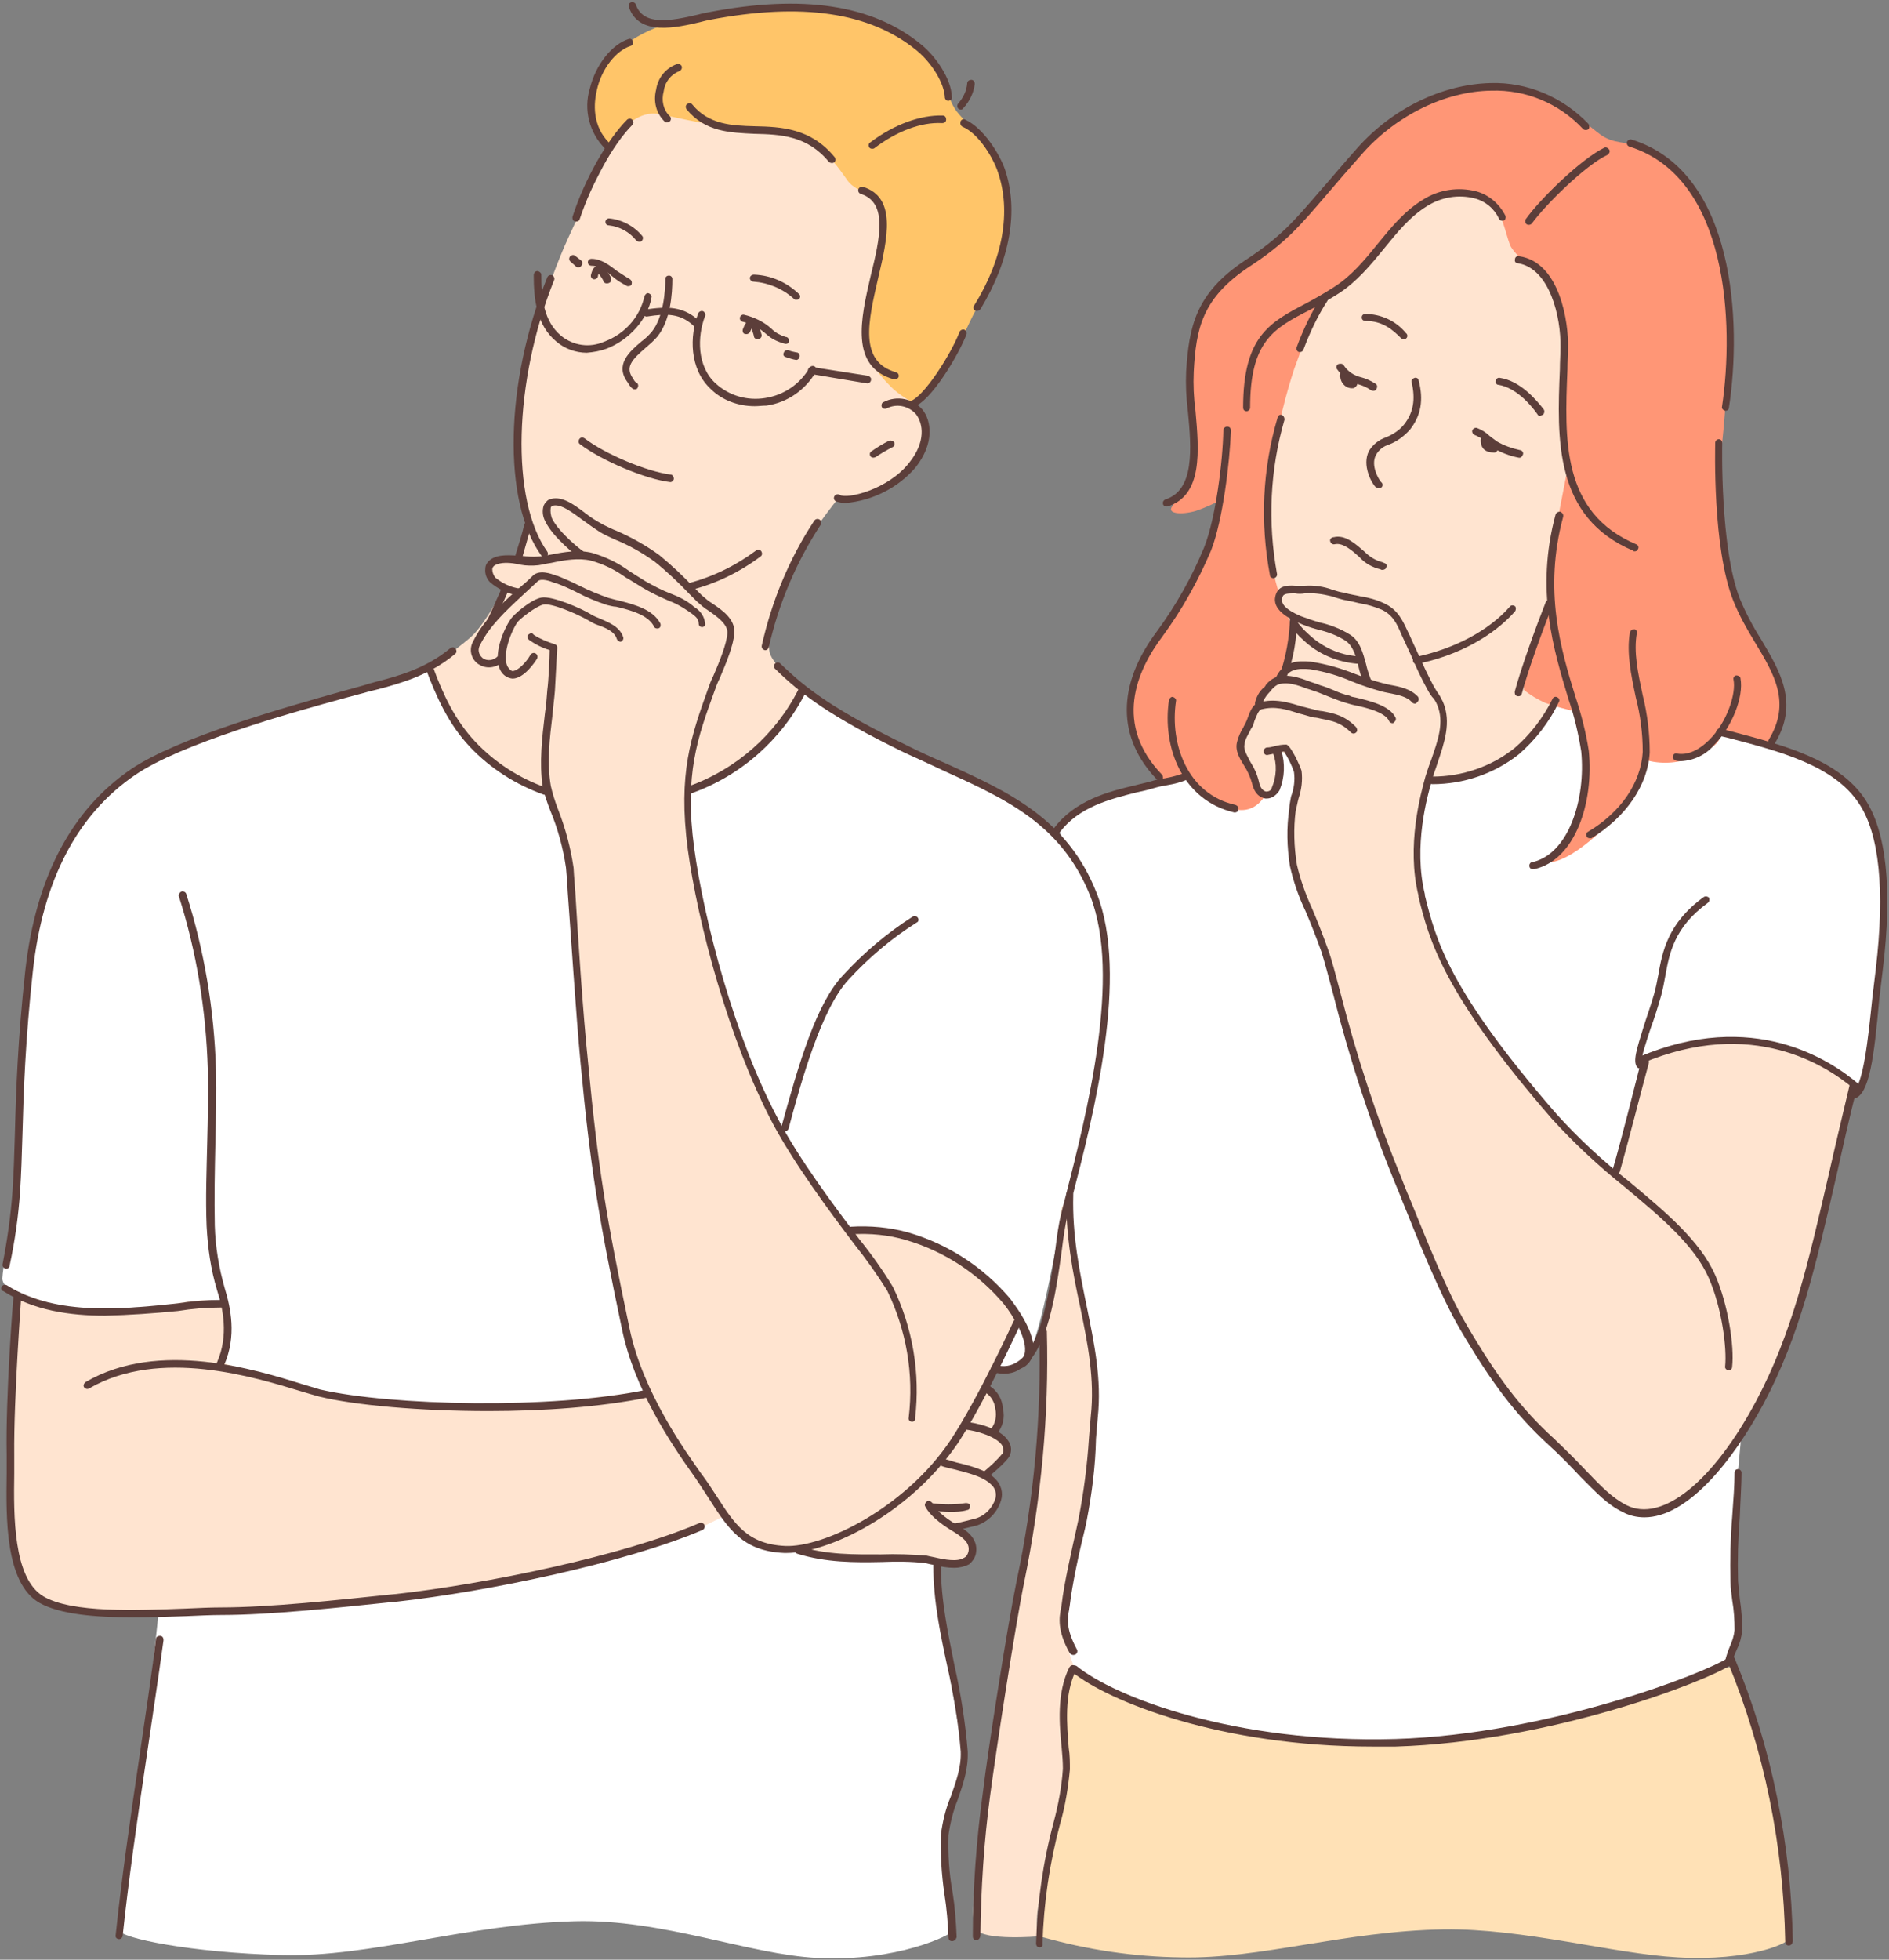 <?xml version="1.0" encoding="UTF-8"?> <svg xmlns="http://www.w3.org/2000/svg" xmlns:xlink="http://www.w3.org/1999/xlink" version="1.1" id="レイヤー_1" x="0px" y="0px" width="324px" height="336px" viewBox="0 0 324 336" style="enable-background:new 0 0 324 336;" xml:space="preserve"><rect x="0" y="0" width="324" height="336" fill="#808080" stroke="none"/> <style type="text/css"> .st0{fill-rule:evenodd;clip-rule:evenodd;fill:#FFFFFF;} .st1{fill-rule:evenodd;clip-rule:evenodd;fill:#FFE4D0;} .st2{fill-rule:evenodd;clip-rule:evenodd;fill:#FF9676;} .st3{fill-rule:evenodd;clip-rule:evenodd;fill:#FFC569;} .st4{fill-rule:evenodd;clip-rule:evenodd;fill:#FFE1B6;} .st5{fill:#5C3E3A;} </style> <g> <path id="パス_26569" class="st0" d="M71.8,115c0,0-17.4,4.6-25.9,7.9c-8.7,3.4-19.9,6.9-27.1,12.6c-6.1,4.8-9.6,13.4-11.1,17.6 c-1.5,4.3-2.4,11.1-3.3,16.7c-0.9,7.1-1.4,14.2-1.3,21.4c0,4.8-0.3,9.6-0.8,14.3c-0.2,2.1-1.9,12.5-1.9,13.7s1.7,2.4,3,3.1 c3.9,2.3,7.3,1.9,11.7,2.6c3.2,0.5,10-2.2,12.5,0.4c0.8,0.8,0.6,2.5,0.8,3.5c0.7,2.8-0.3,7.1-0.5,9.9c-0.5,5.4-0.7,10.9-1.1,16.3 c-0.3,7.2-0.2,14.4,0.4,21.6c0,0-1.4,12.3-1.9,19.4c-0.5,7.7-5.6,31.4-4.8,35c0.3,1.3,12.2,3.8,27.9,4.2 c15.1,0.4,31.7-5.3,50.2-5.8c15-0.4,29.8,5.7,41.6,6.3c13.6,0.7,23.1-4,23.1-4.6c0.4-4.4-1.7-10.6-1.7-15c0-5.9,3.7-9.9,3.4-15.7 c-0.2-3.5-3.7-21-4-24.6c-0.5-6.9-0.5-7.4-0.5-7.4s-2-6.6-1.7-9.4c0.8-9.2,11.7-24.1,11.7-24.1s4.3,1.4,6.3-3.5 c3.1-7.3,5.2-25.6,8-32.8c3.1-8.1,4.6-24.4,4.6-33.1c0-3.1-1.6-10.5-2.7-13.5c-2.9-8-11.2-13.4-15.8-16.1c-5.1-3-11-4.7-16.1-7.6 c-2.6-1.5-17.5-9.9-17.5-9.9s-9,12.4-15.3,15.6c-7.9,3.9-11.8,1.5-20.5,0.1c-7.9-1.3-16.1-6.2-21.7-11.8c-1.7-1.7-3.1-3.6-4.3-5.6 c-0.1-0.3-1-2.6-1.3-2.7C73.6,114.2,72.7,114.5,71.8,115z"></path> <path id="パス_26570" class="st1" d="M73.5,114.7c0,0,6.2-4.3,7.8-6c4.8-5.2,9.6-18.2,9.6-18.2l-1.9-9.9c-0.3-3.3-0.3-6.6,0-9.9 c1.3-9.7,3.9-19.2,7.7-28.2c1.7-3.9,8.1-17.6,10.9-20.9c6.2-7,10.9-2.6,20.1-3.8c2.6-0.3,4.9,0.7,7.5,1.1c1.1,0,2.2,0.2,3.2,0.5 c3.9,1.7,12.9,9.1,13.7,13.3c0.3,1.9,5.1,36.8,5.1,36.8s2.3,2.6,1.9,4.6c-0.8,5-3.4,7.4-8.1,9.9c-2.2,1-4.7,1.5-7.1,1.3 c0,0-5.9,7.2-7.5,11.5c-1.7,4.6-5.3,10-4.4,15c0.5,2.5,5.9,6.2,5.9,6.2c-1.5,3-3.3,5.9-5.4,8.5c-2.7,3.3-13.8,9.2-13.8,9.2 s-9.2,4.5-14.1,3.6c-3.9-0.9-7.6-2.1-11.2-3.7c0,0-7.6-3.6-9.5-5.3c-1.7-1.5-3.2-3.1-4.5-5C77.4,123,73.5,114.7,73.5,114.7z"></path> <path id="パス_26571" class="st1" d="M226.1,127.6c0-4.4-7.4-10.3-7.4-10.3l1.3-7.3c0,0-1.8-10.1-2.7-13.5 c-0.8-3.3-0.3-7.3-0.3-10.7c-0.1-4.3,0.1-8.5,0.5-12.8c1.3-9.2,10.4-26.4,16.3-33.2c5.6-6.4,12.1-10.4,20-8.5 c1.6,0.4,2.6,4.7,4.5,5.2c7.7,2.2,11.1,12.8,11.7,19.7c1,12.3-1,21.7-1,33.9c0,7.6,2,18.1,0.5,25.7c-1.1,5.3-3.8,10.1-7.7,13.8 c-1.5,1.5-4.2,2.7-6.1,3.7c-3.1,1.7-6.4,3-9.9,4c-4.8,1.2-12.5-1.3-16.2-4.3C227.8,131.8,226.1,129.9,226.1,127.6z"></path> <path id="パス_26572" class="st1" d="M145.5,211c0,0,5.6-1.7,18.6,4.7c1.6,0.8,10.5,10.2,10.5,10.2s-3,6.5-5.7,12 c-2.3,4.3-4.9,8.4-7.7,12.3c-6,7.8-21.2,19.5-31.4,14.6c-5.7-2.7-8.6-9.5-11.6-13.2c-4.9-5.9-8.4-12.9-10.3-20.4 c-3.9-15.4-6.5-31-7.7-46.8c-0.4-5.6-0.8-12.6-1.4-18.1c-0.7-5.7-0.8-12-1.3-17.7c-0.5-4.9-3.3-11.1-4.3-16.4 c-0.6-3.2,0.9-5.5,0.2-8.5c-0.5-1.9-1.2-3.8-2.9-4.8c-2.1-1.2-7.1-1.5-8.3-3.9c-1.3-2.7,4.3-13.9,4.3-13.9s-3.4-1.8-2.7-3.9 c0.5-1.7,4.8-1.4,4.8-1.4s3.7-5.3,5.1-5.6c11.6-3.1,23.6,6.3,27.7,16.8c0.8,2.2,0.5,4.6,0.5,6.9c0.2,6.8-3.9,17.5-3.9,24.2 c0.1,4.9,0.7,9.8,1.7,14.7c2.1,10.4,5.6,20,7.8,27.7c2.6,8.8,14.3,25.5,14.3,25.5L145.5,211z"></path> <path id="パス_26573" class="st1" d="M2,241.6c0,6.1-0.6,10.3-0.6,16.4c0,5,1.2,13.8,6.3,16.4c2.3,1.1,4.8,1.8,7.4,1.9 c5.6,0,11.6,0.5,18.6,0c10.6-0.6,19.5-1.1,30-1.9c12.1-0.9,23.7-3.4,35.6-5.9c6.5-1.4,20.1-6.2,20.1-6.2l4.9-2.4l13.1,5.8 c1.6,0.1,3.3,0.5,4.9,0.9c5.2,1.7,9.8-0.2,15.7,0.3c1.7,0.2,7.8,1.5,8.4,0.2c1.8-3.6-2.1-5.5-2.1-5.5s6.2-1.9,6.8-3.6 c0.3-1,0.4-2,0.1-3c-0.4-0.9-1.1-1.8-2-2.4c0,0,4.1-3.5,3.9-4.1c-0.3-1.4-2.3-3.2-2.3-3.2c0.6-1.3,0.9-2.7,0.9-4.1 c-0.3-1.5-1.2-2.8-2.4-3.7c-2.1-1.3-10.1,1.5-12.3,0.5c-3.1-1.3-6.5-2.1-9.6-3.5c-10.8-4.6-22,0.6-32.5,3.5c-3.8,1-4.3,0.5-4.3,0.5 s-13.2,1.8-18.2,2.2c-6.6,0.6-22.7,0-29.2-0.7c-7-0.7-25.2-6.4-25.2-6.4s2.9-9.9,0.5-10.4c-3.3-0.7-6.6,0-9.9,0.6 c-3.4,0.4-6.9,0.6-10.4,0.5c-3.3,0.2-6.6-0.1-9.8-0.9c-1-0.3-5.5-1.8-5.5-1.8S2,238.4,2,241.6z"></path> <path id="パス_26574" class="st1" d="M178.7,228.5c0,0,0.1,15.9-1.2,25.3c-2.4,17.6-5,32.4-8.1,49.9c-0.9,5.3-1.2,10.4-1.7,15.7 c-0.2,2-1.5,9.6-0.3,11.4c1.4,2,10.7,1.2,10.7,1.2c-0.4-1.9-0.3-3.9,0.1-5.8c1.9-6.5,4.2-11.6,5.5-18.3c2-10.7,0.8-23.5,2.2-34.3 c1.8-14.4,3.7-28.4,3.7-42.9c0-5.9-0.7-11.5-1.1-17.3c-0.1-1.8-3.1-5.8-5.4-6.8c-1.8-0.8-1.2,3.9-1.2,3.9s-0.7,6.8-1.4,10.3 C179.7,225,178.7,228.5,178.7,228.5z"></path> <path id="パス_26575" class="st0" d="M207.8,131.5c-5.6,1.6-11,3.2-16.5,5c-3.3,1.1-8,2.4-9.8,5.6c0.7,1.7,1.6,3.3,2.5,4.9 c1.4,2.2,4.1,4.8,4.8,9.7c0.6,4.5,1.8,13.2,0.1,22.4c-0.9,4.6-5.8,26.6-5.8,26.6s1.2,8.1,2.4,15.2c1.2,6.8,2.4,12.6,2.4,16.7 c0,6-0.4,11.9-1.2,17.8c-1.1,7.1-3.2,12.4-3.9,18.4c-0.6,4.2-0.1,8.5,1.6,12.4c1.4,3.2,11,6.4,14.5,7.3c6.1,1.7,8.9,2.9,15.2,3.3 c4.6,0.3,9.2,1.4,13.7,1.7c9,0.6,17.4-0.3,26.2-1.1c8.7-0.7,18.3-3.7,26.7-6.5c2.5-0.7,5-1.5,7.4-2.5c1.2-0.6,8.1-3.6,8.1-3.6 c1.1-1.9,1.7-4,1.9-6.1c0-2.7-0.9-10.5-0.9-13.1c0-4.9,1.5-19.7,1.5-19.7s3.1-28.1,8.8-45.3c2.3-7,8.6-7.9,11.4-14.6 c2-4.7,2.8-15.1,3.3-19.8s1.3-14.8-0.1-21.8c-0.4-2.1-1.3-5.4-2.8-7.2c-5.1-6.2-13.6-8.7-21.1-10.8c-2.1-0.6-4-1.7-6-2.4 c-2.2-0.8-4.5-1.1-6.7-1.9c-1.4-0.6-2.8-1.1-4.3-1.5c-4.5-0.6-14.1-1-14.1-1s-1.3,2.1-2.8,4.3c-1,1.5-2.2,2.9-3.7,4.1 c-4.8,2.9-8.3,5-14.1,5.6c-4.3,0.5-9.2-1.3-13.4-1.8c-3.6-0.5-13.1-3.7-13.1-3.7S212.5,130.1,207.8,131.5z"></path> <path id="パス_26576" class="st2" d="M226.3,51.7c0,0-2.9,7.6-4.3,11.5c-2.9,8.8-5.1,20.4-4.4,29.7c0.5,5.2,1.9,10.3,4.3,15 l-1,5.8c-0.5,2-0.8,4.1-1,6.2c-0.4,4.4-0.4,13.4-3.4,17.2c-1.5,1.8-3.6,2.5-6.9,0.9c-2.5-1.2-6-4.8-6-4.8L199,134 c0,0-5-7.8-5.3-10.8c-0.7-8.7,8.1-17.7,12.4-26.1c1.6-3.6,2.8-7.5,3.4-11.4c-1.4,0.7-2.9,1.4-4.4,1.9c-2.4,0.7-4.9,0.5-4.1-0.7 c1.4-2.4,3.6-5,3.8-8.4c0.3-6.6-2-19.8,1.5-25.5c4.6-7.5,10.2-9.2,16.4-15.3c5.1-4.9,11.7-13.6,17.6-17.6c5.8-4,12-4.6,19.1-4.9 c6.3-0.3,10.2,4.2,15,7.8c2.4,1.8,4.6,1.2,7.1,2.2c3.4,1.6,6.4,3.9,8.6,6.9c9.2,11.8,5.5,41.9,5.1,45.4s0.2,10.6,0.4,13.9 s2,9.4,3,12.9c0.3,0.9,7,9.5,7.4,15.7c0.2,3.4-2.5,8.3-2.5,8.3l-8.4-2.2c0,0,0.2,1.7-4.3,3.6c-2.6,1.1-5.5,1.4-8.2,0.7l-4.2,8.2 c0,0-6.7,7.8-11.7,9.1c-2.6,0.6,1.8,0.4,4.9-11.1c0.4-2.5,0.4-5.1,0.1-7.6c-0.3-2.4-0.8-4.7-1.4-7c-1.8-0.4-3.6-0.9-5.3-1.5 c-1.3-0.6-2.5-1.3-3.6-2.2c-0.6-2.9,4.7-15.3,4.7-15.3c-0.3-2.7-0.3-5.4,0-8.1c0.4-2.4,2.7-14.2,2.7-14.2s-0.3-4.7-0.5-7.8 c-0.2-3,0.1-9.7,0.2-12.9c0.1-3.5-0.9-8.6-2.4-11.3c-1.7-2.9-4.9-3.2-6.9-6.3c-0.7-1.1-1.4-5.8-3.1-7.3c-1.8-1.5-4.2-2.1-6.5-1.8 c-2.2,0.3-5.5,1.1-8,3.4c-3.6,3.4-6.4,8.8-8.8,10.8C230.8,48.9,228.6,50.4,226.3,51.7z"></path> <path id="パス_26577" class="st1" d="M282.1,181.7c0,0-1.6,6.4-2.4,9.2s-2.6,10.1-2.6,10.1c-3.1-2.6-6-5.3-8.8-8.2 c-4.1-4.3-8-8.8-11.6-13.5c-1.5-2.1-6.5-9.1-7.6-11.4c-2.6-5.8-5.3-11.8-5.9-18.2c-1.2-12.7,4.9-21.4,2.1-34.1 c-0.3-1.2-0.9-2.3-1.6-3.2c-0.9-1.3-1.1-3-2.1-4.3c-3.3-4.2-9.4-5.2-14.1-6.1c-1.7-0.3-6.4-1.4-8-0.3c-1.5,1.1,2.1,4,2.1,4 l-1.2,8.7c-1.5,1.6-2.8,3.3-4,5.1c-1,1.3-1.7,2.8-2,4.4c-0.1,1-2,3.2-1.6,4.2c0.8,2.1,2.1,5.7,3.8,7.9c0.8,1.1,2.4,0.1,2.9-2.1 c0.2-1.8,0.2-3.6-0.2-5.4c0,0,3.2,1.9,3.4,3.6c0.4,3.5-2,9.8-1.2,14.7c1.3,8.2,5.2,13.9,6.2,17.3c4,13.4,8.7,29.9,13.9,42.9 c3.3,8.3,7.1,16.4,11.5,24.2c3.2,5.9,11.1,14.3,17.7,20.7c3.1,3,4.7,6,8.1,6.7c1.7,0.4,2.4,1.2,4.1,1c2.9-0.3,7.8-3.7,9.6-5.9 c3.8-4.8,5.5-6.1,8.4-11.4c6.4-11.7,10.5-28.1,13-39.9c0.8-3.6,4.3-16.7,4.3-16.7s-6-4.3-9.4-5.4c-4.6-1.5-10.7-2.9-15.7-2.2 C289.8,178.5,282.1,181.7,282.1,181.7z"></path> <path id="パス_26578" class="st3" d="M156.8,69.2c1.9-1.8,3.6-3.7,5.2-5.7c2.4-3.6,3.6-7.1,5.6-10.8c2.1-3.9,4.9-8.4,5.4-12.9 c0.3-3.7-0.2-10-2.1-13.4s-4.3-4.3-6.4-6.8c-2.5-2.8-1.7-5.9-4.7-9.7s-6.4-4.9-9-6c-2.8-1.1-4.3-1.2-7.3-2 c-6.9-1.9-16.2,0.3-23.1,1c-6.8,0.7-12.2,3.2-16.1,7.4c-0.8,0.9-2,2.9-2.4,6.8s2.4,8.3,2.4,8.3s3.6-6.4,8.3-5.9 c2.1,0.3,7.3,1.7,13.6,2.5c4.6,0.6,9.1,0.3,12.8,2.3c2.7,1.4,5,4.7,6.4,6.7c1.5,2.1,5.9,2.6,6.3,5.2c0.9,6.3-3.2,15.6-3.2,21.8 c0,3.3,1.8,5.8,4.3,8.3C153.9,67.4,155.3,68.3,156.8,69.2z"></path> <path id="パス_26579" class="st4" d="M182.5,291.9c-0.4,4.3,0.9,7.6,0.4,11.4c-0.9,5.8-2.4,12.9-3.2,16.9 c-0.6,2.7-2.6,9.3-1,11.9c7.8,2.2,15.8,3.4,23.9,3.5c13.6,0.3,27.9-4.5,45-4.8c13.7-0.2,29.2,4.2,40.2,4.8 c12.3,0.7,19.3-2.5,19.2-3.4c-0.5-4-1.3-15.8-1.9-19.8c-1.1-6.2-2.5-12.2-4.4-18.2c-1-3.5-3.2-8.6-3.2-8.6l-4.9,1.2 c-2.5,0.8-4.9,1.7-7.3,2.7c-3.9,1.8-8.8,3-13,4c-4.6,1.2-8,2-12.7,3c-12.7,2.7-25.1,3.8-38,1.6c-1.9-0.3-6.4-0.8-8.2-1.2 c-5.9-1.2-10.6-2.8-16.3-4.4c-4.6-1.3-12.3-6.3-12.3-6.3S182.9,287.6,182.5,291.9z"></path> <g id="グループ_15808"> <g id="グループ_15714" transform="translate(97.887 19.889)"> <path id="パス_26580" class="st5" d="M0.9,18.1c-0.4,0-0.6-0.3-0.6-0.6c0-0.1,0-0.1,0-0.2C2.4,10.8,6.3,4,9.7,0.6 c0.3-0.2,0.7-0.2,0.9,0.1c0.2,0.2,0.2,0.6,0,0.8c-3.3,3.3-7,10-9.1,16.3C1.4,18,1.2,18.1,0.9,18.1z"></path> </g> <g id="グループ_15715" transform="translate(87.863 46.87)"> <path id="パス_26581" class="st5" d="M5.5,48.7c-0.2,0-0.4-0.1-0.5-0.3c-6.7-9.2-6.3-29.7,1-47.7c0.1-0.3,0.5-0.5,0.8-0.4 c0.3,0.1,0.5,0.5,0.4,0.8c0,0,0,0,0,0C0.2,18.5-0.3,38.9,6,47.7c0.2,0.3,0.1,0.7-0.1,0.9C5.8,48.7,5.6,48.7,5.5,48.7z"></path> </g> <g id="グループ_15716" transform="translate(117.366 93.899)"> <path id="パス_26582" class="st5" d="M0.9,7.3C0.5,7.3,0.2,7,0.2,6.7c0-0.3,0.2-0.5,0.5-0.6c4.2-1.1,8.1-3,11.6-5.6 c0.3-0.2,0.7-0.2,0.9,0.1c0.2,0.3,0.2,0.7-0.1,0.9C9.5,4.2,5.4,6.2,1,7.3C1,7.3,0.9,7.3,0.9,7.3z"></path> </g> <g id="グループ_15717" transform="translate(142.836 67.947)"> <path id="パス_26583" class="st5" d="M2.2,18.3c-0.6,0-1.1-0.1-1.7-0.3c-0.3-0.2-0.4-0.6-0.2-0.9c0.2-0.3,0.6-0.4,0.9-0.2 c1.2,0.8,8.3-0.9,11.9-5.5c2.9-3.6,2.4-6.7,1.2-8.3c-1.3-1.5-3.4-1.9-5.1-1c-0.3,0.1-0.7,0-0.8-0.3C8.3,1.5,8.4,1.1,8.7,1 c2.3-1.2,5.1-0.6,6.7,1.3c1.5,1.9,2.1,5.7-1.2,9.9C11.2,15.7,6.8,17.9,2.2,18.3z"></path> </g> <g id="グループ_15718" transform="translate(148.89 75.065)"> <path id="パス_26584" class="st5" d="M0.9,3.4c-0.4,0-0.6-0.3-0.6-0.6c0-0.2,0.1-0.4,0.3-0.5c1-0.7,2-1.3,3-1.8 c0.3-0.1,0.7,0,0.9,0.3c0.1,0.3,0,0.7-0.3,0.8c-1,0.5-2,1.1-2.9,1.7C1.1,3.4,1,3.4,0.9,3.4z"></path> </g> <g id="グループ_15719" transform="translate(130.363 88.579)"> <path id="パス_26585" class="st5" d="M0.9,22.9c0,0-0.1,0-0.1,0c-0.3-0.1-0.6-0.4-0.5-0.8c0,0,0,0,0,0C2,14.5,5,7.2,9.3,0.7 c0.2-0.3,0.6-0.4,0.9-0.2c0.3,0.2,0.4,0.6,0.2,0.9C6.2,7.8,3.2,14.9,1.5,22.4C1.4,22.7,1.2,22.9,0.9,22.9z"></path> </g> <g id="グループ_15720" transform="translate(88.119 89.036)"> <path id="パス_26586" class="st5" d="M0.9,6.9c-0.4,0-0.6-0.3-0.6-0.6c0-0.1,0-0.1,0-0.2c0.5-1.6,1.2-3.8,1.5-5.2 c0.1-0.3,0.4-0.6,0.8-0.5S3.1,0.8,3,1.1c0,0,0,0,0,0c-0.4,1.4-1,3.6-1.5,5.3C1.4,6.7,1.2,6.9,0.9,6.9z"></path> </g> <g id="グループ_15721" transform="translate(82.977 100.184)"> <path id="パス_26587" class="st5" d="M0.9,7.4c-0.4,0-0.6-0.3-0.6-0.6c0-0.1,0-0.2,0.1-0.3C1,5.4,2,3,2.8,1.3L3,0.7 c0.1-0.3,0.5-0.5,0.8-0.4c0.3,0.1,0.5,0.5,0.4,0.8c0,0,0,0,0,0L3.9,1.8C3.1,3.6,2.1,6,1.4,7.1C1.3,7.3,1.1,7.4,0.9,7.4z"></path> </g> <g id="グループ_15722" transform="translate(90.276 108.264)"> <path id="パス_26588" class="st5" d="M44.7,158c-0.2,0-0.3,0-0.5,0c-7.1-0.3-9.6-4.2-12.8-9.2c-0.8-1.2-1.6-2.5-2.5-3.8 c-4.3-6-10.4-15.2-12.5-25.4c-4-19-5.4-27.5-7.1-45.6c-0.8-8.5-1.7-22.6-2.2-29.3c-0.1-2.3-0.3-3.9-0.3-4.2 c-0.5-3.4-1.4-6.7-2.7-9.8c-0.5-1.3-1-2.7-1.3-4.1C2.2,22.5,2.7,18.2,3.2,14c0.2-1.3,0.3-2.7,0.4-4C3.8,8.6,4,4.6,4,3.2 c-1.3-0.4-2.5-1-3.6-1.8C0.2,1.2,0.1,0.8,0.3,0.6C0.6,0.3,1,0.2,1.2,0.5c0,0,0.1,0.1,0.1,0.1c1.1,0.7,2.3,1.2,3.6,1.6 c0.3,0.1,0.4,0.3,0.4,0.6c0,0.2-0.3,5.6-0.4,7.4c-0.1,1.3-0.3,2.7-0.4,4c-0.5,4.1-1,8.3-0.3,12.3c0.3,1.3,0.7,2.6,1.2,3.9 c1.3,3.3,2.2,6.7,2.7,10.1c0,0.3,0.1,1.6,0.3,4.2c0.4,6.7,1.3,20.8,2.2,29.3c1.7,18,3.1,26.5,7.1,45.5 c2.3,11.1,9.9,21.5,12.3,24.9c1,1.3,1.8,2.6,2.6,3.8c3.1,4.8,5.3,8.3,11.8,8.6c6.6,0.3,20.6-6.5,28.4-18.2 c4.8-7.3,10.7-20.2,10.8-20.4c0.2-0.3,0.5-0.4,0.9-0.3c0.3,0.1,0.4,0.5,0.3,0.8c-0.1,0.1-6,13.2-10.8,20.5 C65.6,151.5,51.7,158,44.7,158z"></path> </g> <g id="グループ_15723" transform="translate(132.497 113.128)"> <path id="パス_26589" class="st5" d="M39.7,122.4c-0.6,0-1.2-0.1-1.7-0.2c-0.3-0.1-0.5-0.4-0.5-0.8s0.4-0.5,0.8-0.5 c1.3,0.4,2.7,0.2,3.8-0.6c4.1-2.7,5.4-12.2,6.4-19.1c0.3-2.5,0.6-4.6,1-6.1c0.2-1,0.5-2,0.8-3.2c3.6-14.1,9.6-37.7,4.2-51.4 c-4.9-12.3-14.4-16.6-25.4-21.6c-2.1-1-4.3-2-6.5-3C9.9,9.7,5,6,0.4,1.5C0.2,1.2,0.2,0.8,0.5,0.6c0.2-0.2,0.6-0.2,0.8,0 C5.8,5,10.6,8.6,23.1,14.7c2.2,1.1,4.4,2.1,6.5,3c10.8,4.9,21,9.5,26,22.3c5.6,14.1-0.5,37.9-4.2,52.2c-0.3,1.1-0.6,2.2-0.8,3.2 c-0.4,1.4-0.7,3.6-1,6c-1,7.2-2.4,17-6.9,20C41.9,122.1,40.8,122.4,39.7,122.4z"></path> </g> <g id="グループ_15724" transform="translate(85.196 101.955)"> <path id="パス_26590" class="st5" d="M2.7,14.4L2.7,14.4c-0.9-0.1-1.6-0.6-2-1.3c-1.5-2.6,0.5-7.2,1.7-8.9 c0.5-0.8,3.5-3.4,5.3-3.7c1.9-0.3,6.9,1.9,8.5,2.9c0.5,0.3,1,0.5,1.5,0.7c1.6,0.7,3.4,1.4,4,3.2c0.1,0.3-0.1,0.7-0.5,0.8 C21,8,20.7,7.9,20.6,7.6c-0.4-1.3-1.9-1.9-3.3-2.4c-0.6-0.2-1.1-0.5-1.6-0.8C13.6,3.2,9.3,1.4,8,1.7S3.9,4.2,3.5,4.8 c-1.3,2-2.6,5.9-1.6,7.6c0.4,0.6,0.7,0.7,0.8,0.7h0c0.9,0,2.3-1.4,3.1-2.8C6,10,6.4,9.9,6.7,10.1C7,10.3,7.1,10.7,6.9,11 C6.6,11.5,4.7,14.4,2.7,14.4z"></path> </g> <g id="グループ_15725" transform="translate(80.574 97.725)"> <path id="パス_26591" class="st5" d="M3.3,16.7c-0.7,0-1.3-0.2-1.9-0.6c-1.2-0.9-1.6-2.5-0.8-3.9c1.7-3.5,4.7-6.2,7.5-8.8 C9.1,2.6,10,1.8,10.8,1c1.1-1.1,3.1-0.4,4.1,0l0.1,0c1.3,0.5,2.6,1.1,3.8,1.7c1.6,0.8,3.3,1.5,5,2.1c0.5,0.1,1,0.3,1.6,0.4 c2.7,0.7,6,1.5,7.3,4c0.1,0.3,0,0.7-0.3,0.8c-0.3,0.1-0.7,0-0.8-0.3c-1-2-4-2.8-6.5-3.4C24.6,6.3,24,6.1,23.5,6 c-1.8-0.6-3.5-1.3-5.2-2.2c-1.2-0.6-2.5-1.2-3.7-1.6l-0.1,0c-0.7-0.3-2.2-0.8-2.8-0.3C10.8,2.7,9.9,3.6,9,4.4 C6.2,7,3.4,9.6,1.8,12.8c-0.5,0.8-0.3,1.7,0.4,2.3c0.8,0.6,1.9,0.4,2.6-0.3c0.3-0.2,0.7-0.2,0.9,0.1c0.2,0.2,0.2,0.6,0,0.8 C5.1,16.3,4.2,16.7,3.3,16.7z"></path> </g> <g id="グループ_15726" transform="translate(82.937 94.117)"> <path id="パス_26592" class="st5" d="M37.5,13.4c-0.4,0-0.6-0.3-0.6-0.6c0,0,0,0,0,0c0-0.8-0.5-1.2-1.3-1.8 c-0.2-0.1-0.4-0.3-0.6-0.4c-1-0.7-2.1-1.3-3.2-1.7c-1.6-0.7-3.1-1.4-4.6-2.3c-1-0.6-1.9-1.2-2.8-1.7c-1.8-1.3-3.8-2.3-6-2.9 c-2.1-0.5-4.5-0.1-6.8,0.4c-0.8,0.1-1.5,0.3-2.2,0.4c-1,0.1-2.1,0.1-3.1-0.1C4.6,2.3,2.8,2.2,1.8,2.9C1.6,3.1,1.5,3.3,1.5,3.5 c0,0.5,0.2,1,0.5,1.4c1.2,1,2.7,1.7,4.2,1.9c0.3,0.1,0.6,0.4,0.5,0.7C6.7,7.8,6.4,8.1,6,8C4.2,7.7,2.5,6.9,1.1,5.7 C0.5,5.1,0.2,4.2,0.3,3.4c0-0.6,0.3-1.1,0.8-1.5c1.4-1.1,3.6-0.8,5.5-0.7c0.9,0.1,1.9,0.2,2.8,0.1C10,1.3,10.7,1.1,11.4,1 c2.5-0.5,5-0.9,7.3-0.3c2.3,0.7,4.4,1.7,6.3,3.1c0.8,0.5,1.7,1.1,2.7,1.7c1.4,0.8,2.9,1.6,4.5,2.2c1.3,0.5,2.5,1.1,3.5,1.9 c0.2,0.1,0.3,0.3,0.5,0.4c1,0.6,1.7,1.6,1.8,2.8C38.1,13.1,37.8,13.4,37.5,13.4C37.5,13.4,37.5,13.4,37.5,13.4z"></path> </g> <g id="グループ_15727" transform="translate(92.861 85.06)"> <path id="パス_26593" class="st5" d="M63.6,158.7L63.6,158.7c-0.4,0-0.7-0.3-0.6-0.7c0.9-7.5-0.4-15-3.7-21.8 c-1.7-2.7-3.6-5.4-5.6-7.9c-4.4-5.8-10.3-13.8-14-20.7c-7.6-14.4-12.9-34.5-14.6-47.1c-1.7-13,0.6-19.4,3.5-27.5 c0.2-0.6,0.5-1.4,0.9-2.2c1-2.3,2.3-5.5,2.4-7.3c0.1-1.5-1.7-2.8-3.3-3.9c-0.7-0.4-1.3-1-1.9-1.5c-0.4-0.4-0.8-0.8-1.2-1.2 c-1.9-2-3.9-3.9-6-5.6c-2.2-1.6-4.5-2.9-7-3.9c-0.8-0.4-1.6-0.7-2.4-1.2C9,5.5,7.9,4.7,6.8,3.9c-1.9-1.4-3.7-2.7-5-2.2 C1.7,1.8,1.6,1.9,1.6,2c-0.1,0.6,0,1.2,0.2,1.8C3,6.3,7,9.4,7.1,9.4c0.3,0.2,0.3,0.6,0.1,0.9c-0.2,0.3-0.6,0.3-0.9,0.1 c0,0,0,0,0,0C6.1,10.3,2,7.1,0.7,4.4C0.2,3.5,0.1,2.5,0.4,1.6c0.2-0.4,0.5-0.8,0.9-1c2-0.8,4.1,0.7,6.2,2.3c1,0.8,2,1.4,3.1,2 c0.8,0.4,1.6,0.8,2.4,1.1c2.5,1.1,5,2.5,7.2,4.1c2.2,1.8,4.2,3.7,6.1,5.7c0.4,0.4,0.9,0.9,1.2,1.2c0.6,0.5,1.1,1,1.8,1.4 c1.8,1.2,3.9,2.7,3.8,5c-0.1,2.1-1.4,5.2-2.5,7.8c-0.4,0.8-0.7,1.6-0.9,2.2c-2.9,8-5.2,14.2-3.5,26.9 c1.7,12.5,6.9,32.5,14.5,46.7c3.6,6.8,9.5,14.7,13.9,20.5c2.1,2.6,4,5.3,5.7,8.1c3.4,7,4.7,14.8,3.8,22.5 C64.2,158.4,63.9,158.7,63.6,158.7z"></path> </g> <g id="グループ_15728" transform="translate(136.008 257.015)"> <path id="パス_26594" class="st5" d="M27.7,11.8c-1.2,0-2.4-0.2-3.6-0.5c-0.5-0.1-1-0.2-1.3-0.3c-2.5-0.3-5.1-0.3-7.6-0.2 c-4.7,0.1-9.5,0.1-14.4-1.4C0.4,9.3,0.2,8.9,0.3,8.6C0.4,8.2,0.7,8,1.1,8.1l0,0c4.7,1.5,9.4,1.4,14,1.4c2.6-0.1,5.2,0,7.8,0.2 c0.4,0.1,0.9,0.2,1.4,0.3c1.7,0.4,3.9,0.8,5,0.1C29.8,9.9,30,9.4,30.1,9c0.3-1.5-1-2.4-2.4-3.3c-1.5-0.9-4-2.5-5-4.4 c-0.2-0.3,0-0.7,0.3-0.9s0.7,0,0.9,0.3c0.8,1.6,3.1,3.1,4.5,3.9c1.2,0.7,3.4,2.1,3,4.6c-0.1,0.8-0.6,1.5-1.2,2 C29.4,11.6,28.5,11.8,27.7,11.8z"></path> </g> <g id="グループ_15729" transform="translate(160.499 249.635)"> <path id="パス_26595" class="st5" d="M3.1,12.8c-0.4,0-0.6-0.3-0.6-0.6c0-0.3,0.2-0.6,0.6-0.6c0.7-0.1,3.1-0.7,3.8-0.9 c1.6-0.5,2.8-1.8,3.3-3.3c0.3-0.9,0-1.9-0.7-2.5C8.1,3.5,5.5,2.9,3.2,2.3C2.3,2.1,1.4,1.9,0.7,1.6C0.3,1.5,0.2,1.1,0.3,0.8 c0.1-0.3,0.5-0.5,0.8-0.4c0.7,0.2,1.5,0.4,2.4,0.7c2.5,0.6,5.2,1.3,6.7,2.8c1,1,1.4,2.4,1,3.7c-0.6,2-2.1,3.6-4.1,4.3 C6.3,12.1,3.9,12.7,3.1,12.8C3.1,12.8,3.1,12.8,3.1,12.8z"></path> </g> <g id="グループ_15730" transform="translate(158.782 257.403)"> <path id="パス_26596" class="st5" d="M4.2,1.8c-1.1,0-2.3-0.1-3.4-0.2c-0.3,0-0.6-0.4-0.6-0.7c0-0.3,0.4-0.6,0.7-0.6 c2,0.3,4,0.3,6,0c0.4,0,0.7,0.2,0.7,0.5c0,0.4-0.2,0.7-0.5,0.7C6.2,1.8,5.2,1.8,4.2,1.8z"></path> </g> <g id="グループ_15731" transform="translate(164.566 243.489)"> <path id="パス_26597" class="st5" d="M4.5,10c-0.4,0-0.6-0.3-0.6-0.6c0-0.2,0.1-0.4,0.2-0.5c1.2-1,2.3-2,3.3-3.2 c0.2-0.4,0.1-1-0.1-1.4c-1-1.5-4.4-2.5-6.4-2.7c-0.4,0-0.6-0.4-0.6-0.7c0-0.3,0.3-0.6,0.7-0.6c1.6,0.1,6,1,7.4,3.3 c0.5,0.7,0.6,1.7,0.2,2.5C8.3,7,4.9,9.8,4.9,9.8C4.8,9.9,4.6,10,4.5,10z"></path> </g> <g id="グループ_15732" transform="translate(0.843 221.206)"> <path id="パス_26598" class="st5" d="M21.9,56.1c-6.3,0-12.5-0.5-16-2.5C0,50.2,0.2,38.9,0.3,31.5c0-1.2,0-2.3,0-3.3 C0.1,18.5,1.4,1.1,1.5,1c0-0.3,0.3-0.6,0.7-0.6c0.4,0,0.6,0.3,0.6,0.7c0,0,0,0,0,0c0,0.2-1.3,17.4-1.2,27.1c0,1,0,2.1,0,3.3 c-0.1,7.1-0.2,17.9,5,21c4.9,2.9,16.1,2.4,24.3,2.1c2.3-0.1,4.4-0.2,6.1-0.2c8.5,0,20.3-1.3,29-2.2l1.1-0.1 c15.3-1.7,38.8-6.5,52.1-12.2c0.3-0.1,0.7,0.1,0.8,0.4c0.1,0.3,0,0.6-0.3,0.8c-13.4,5.7-37,10.6-52.4,12.3l-1.1,0.1 c-8.7,0.9-20.6,2.2-29.1,2.2c-1.7,0-3.8,0.1-6.1,0.2C28.1,56,25,56.1,21.9,56.1z"></path> </g> <g id="グループ_15733" transform="translate(0.147 110.628)"> <path id="パス_26599" class="st5" d="M0.9,106.9c0,0-0.1,0-0.1,0c-0.3-0.1-0.6-0.4-0.5-0.8C1.1,102,1.7,97.8,2,93.6 c0.2-3,0.3-6.2,0.4-9.6c0.2-7.7,0.5-16.4,1.8-28.3C6,39.8,12.1,28.2,22.4,21.2c8-5.4,26.5-10.6,36.5-13.4c1.4-0.4,2.6-0.7,3.6-1 c0.5-0.2,1.1-0.3,1.7-0.5c3.9-1,8.7-2.3,12.9-5.8c0.3-0.2,0.7-0.2,0.9,0.1s0.2,0.7-0.1,0.9c-4.4,3.7-9.6,5.1-13.4,6.1 C64,7.7,63.4,7.9,62.9,8c-1,0.3-2.3,0.6-3.7,1c-9.9,2.7-28.3,7.9-36.1,13.2c-10,6.8-15.9,18.1-17.6,33.6 C4.2,67.7,3.9,76.4,3.7,84c-0.1,3.4-0.2,6.6-0.4,9.7C3,98,2.4,102.2,1.5,106.4C1.5,106.7,1.2,106.9,0.9,106.9z"></path> </g> <g id="グループ_15734" transform="translate(14.117 232.841)"> <path id="パス_26600" class="st5" d="M69.7,9.1c-11.8,0-23-1-29.1-2.5c-0.7-0.2-1.8-0.5-3.1-0.9C29.6,3.3,13.3-1.8,1.2,5.2 C0.9,5.4,0.5,5.3,0.3,5S0.3,4.3,0.6,4.1l0,0C13.1-3.2,29.8,2,37.8,4.5c1.3,0.4,2.4,0.7,3,0.9C53,8.2,80.5,8.8,96.5,5.5 c0.3-0.1,0.7,0.1,0.8,0.5s-0.1,0.7-0.5,0.8c0,0,0,0,0,0C88.9,8.4,79.1,9.1,69.7,9.1z"></path> </g> <g id="グループ_15735" transform="translate(30.443 152.45)"> <path id="パス_26601" class="st5" d="M7.4,82c-0.1,0-0.2,0-0.3-0.1c-0.3-0.1-0.5-0.5-0.3-0.8c0,0,0,0,0,0c2-4.6,1-9.2,0-12.3 c-1.1-3.6-1.6-7.3-1.8-11c-0.2-4.8,0-9.6,0.1-14.3c0.1-4.1,0.2-8.4,0.1-12.6c-0.3-10.1-1.9-20.1-5-29.8C0.2,0.9,0.4,0.5,0.7,0.4 C1,0.3,1.4,0.5,1.5,0.8c3.1,9.7,4.8,19.9,5.1,30.1c0.1,4.2,0,8.5-0.1,12.6c-0.1,4.7-0.2,9.5-0.1,14.2c0.1,3.6,0.7,7.2,1.7,10.7 c1,3.3,2.1,8.2-0.1,13.2C7.9,81.8,7.7,82,7.4,82z"></path> </g> <g id="グループ_15736" transform="translate(133.738 156.668)"> <path id="パス_26602" class="st5" d="M0.9,37.3c-0.1,0-0.1,0-0.2,0c-0.3-0.1-0.5-0.4-0.4-0.8c3-10.9,6-21.2,10.6-26 c3.5-3.8,7.5-7.2,11.9-10c0.3-0.2,0.7-0.1,0.9,0.2c0.2,0.3,0.1,0.7-0.2,0.8c-4.3,2.7-8.2,6-11.7,9.8C7.1,16.4,3.7,28.7,1.5,36.9 C1.4,37.1,1.2,37.3,0.9,37.3z"></path> </g> <g id="グループ_15737" transform="translate(159.883 267.522)"> <path id="パス_26603" class="st5" d="M3.4,65.3c-0.4,0-0.6-0.3-0.6-0.6c0,0,0,0,0,0c-0.1-2.5-0.3-5-0.7-7.5 C1.6,53.8,1.4,50.4,1.5,47c0.3-2.2,0.8-4.4,1.7-6.5c0.9-2.6,1.8-5,1.7-7.7C4.5,27.9,3.7,23,2.6,18.2C1.4,12.6,0.2,6.9,0.2,1 c0-0.4,0.3-0.6,0.7-0.6c0.3,0,0.6,0.3,0.6,0.6c0,5.8,1.2,11.4,2.3,16.9c1.1,4.9,1.9,9.9,2.3,14.9c0.1,3-0.8,5.6-1.7,8.2 c-0.8,2-1.3,4-1.6,6.1c-0.1,3.3,0.1,6.6,0.7,9.8c0.4,2.5,0.6,5.1,0.7,7.7C4.1,65,3.8,65.3,3.4,65.3z"></path> </g> <g id="グループ_15738" transform="translate(19.543 280.179)"> <path id="パス_26604" class="st5" d="M0.9,52.3C0.9,52.3,0.8,52.3,0.9,52.3c-0.4,0-0.7-0.3-0.6-0.7c1-9.6,2.5-20,4-30.1 c1-6.9,2.1-14,2.9-20.6c0-0.4,0.3-0.6,0.7-0.6c0.4,0,0.6,0.3,0.6,0.7c0,0,0,0,0,0.1C7.6,7.7,6.5,14.8,5.5,21.7 c-1.5,10.1-3,20.5-4,30C1.5,52,1.2,52.3,0.9,52.3z"></path> </g> <g id="グループ_15739" transform="translate(117.336 117.439)"> <path id="パス_26605" class="st5" d="M0.9,18.6c-0.4,0-0.6-0.3-0.6-0.6c0-0.3,0.2-0.5,0.4-0.6c8.2-2.9,15-8.9,18.9-16.6 c0.2-0.3,0.5-0.5,0.9-0.3c0.3,0.2,0.5,0.5,0.3,0.9c0,0,0,0,0,0c-4.1,8-11.1,14.2-19.6,17.2C1,18.6,1,18.6,0.9,18.6z"></path> </g> <g id="グループ_15740" transform="translate(72.802 113.659)"> <path id="パス_26606" class="st5" d="M20.7,22.6c-0.1,0-0.1,0-0.2,0c-4.8-1.7-9.2-4.5-12.7-8.2C4.1,10.5,2,5.7,0.3,1.2 c-0.1-0.3,0-0.7,0.4-0.8c0.3-0.1,0.7,0,0.8,0.4l0,0c1.6,4.4,3.7,9,7.2,12.7c3.4,3.6,7.6,6.3,12.2,7.9c0.3,0.1,0.5,0.5,0.4,0.8 C21.2,22.5,20.9,22.6,20.7,22.6L20.7,22.6z"></path> </g> <g id="グループ_15741" transform="translate(145.131 209.925)"> <path id="パス_26607" class="st5" d="M29.3,25c-0.4,0-0.6-0.3-0.6-0.6c0-0.3,0.2-0.5,0.4-0.6c0.7-0.2,1.3-0.8,1.5-1.6 c0.6-2.3-1.9-6.5-3.6-8.6c-4.4-5.2-10.2-9-16.7-10.9c-3-0.9-6.2-1.2-9.4-1c-0.4,0-0.7-0.2-0.7-0.6c0-0.3,0.2-0.6,0.6-0.7 c3.3-0.2,6.7,0.1,9.9,1c6.8,2,12.8,5.9,17.4,11.3c0,0.1,4.9,5.9,3.9,9.7c-0.3,1.2-1.2,2.1-2.3,2.4C29.5,25,29.4,25,29.3,25z"></path> </g> <g id="グループ_15742" transform="translate(0 219.881)"> <path id="パス_26608" class="st5" d="M18,5.7c-6,0-12.3-0.9-17.4-4.2C0.2,1.4,0.1,1,0.3,0.7c0.2-0.3,0.6-0.4,0.9-0.2 c0,0,0,0,0,0c8.6,5.4,20.5,4,29.2,3.1C32.9,3.2,35.4,3,38,3c0.4,0,0.6,0.3,0.6,0.7c0,0.3-0.3,0.6-0.7,0.6c-2.5,0-4.9,0.2-7.4,0.6 C26.4,5.3,22.2,5.6,18,5.7z"></path> </g> <g id="グループ_15743" transform="translate(110.067 52.358)"> <path id="パス_26609" class="st5" d="M9.6,3.9c-0.2,0-0.3-0.1-0.5-0.2C6.7,1.3,4.2,1.4,1,1.9C0.6,2,0.3,1.7,0.2,1.4 c0-0.3,0.2-0.7,0.5-0.7C4.2,0.2,7.2,0,10.1,2.9c0.2,0.3,0.2,0.7,0,0.9C10,3.9,9.8,3.9,9.6,3.9L9.6,3.9z"></path> </g> <g id="グループ_15744" transform="translate(91.343 46.18)"> <path id="パス_26610" class="st5" d="M9.3,14.3c-1.9,0-3.8-0.7-5.2-1.9C0.7,9.6,0.2,5.2,0.2,1c0-0.4,0.3-0.7,0.6-0.7 s0.7,0.3,0.7,0.6c0,0,0,0,0,0.1c0,3.9,0.4,7.9,3.4,10.4c2.1,1.7,4.9,2.1,7.4,1c3.5-1.3,6.1-4.2,6.9-7.8c0.1-0.3,0.4-0.6,0.7-0.5 c0.3,0.1,0.6,0.4,0.5,0.7l0,0c-0.6,3.7-3.8,7.3-7.7,8.8C11.6,14,10.5,14.2,9.3,14.3z"></path> </g> <g id="グループ_15745" transform="translate(118.551 53.045)"> <path id="パス_26611" class="st5" d="M10.9,16.6c-2.8,0-5.6-1-7.6-3c-3.6-3.4-3.6-9-2.1-12.9c0.1-0.3,0.5-0.5,0.8-0.4 c0.3,0.1,0.5,0.5,0.4,0.8l0,0C1,4.7,1,9.8,4.2,12.7c2.3,2.1,5.4,3,8.5,2.5c3.2-0.5,6-2.4,7.6-5.2c0.2-0.3,0.6-0.4,0.9-0.2 c0.3,0.2,0.4,0.6,0.2,0.9c-1.8,3.1-4.9,5.3-8.5,5.8C12.2,16.5,11.6,16.6,10.9,16.6z"></path> </g> <g id="グループ_15746" transform="translate(138.298 62.531)"> <path id="パス_26612" class="st5" d="M10.5,3.2c0,0-0.1,0-0.1,0L0.8,1.6C0.4,1.6,0.2,1.3,0.3,0.9C0.3,0.6,0.6,0.3,1,0.4l0,0 l9.6,1.5c0.3,0.1,0.6,0.4,0.5,0.7C11.1,2.9,10.8,3.2,10.5,3.2L10.5,3.2z"></path> </g> <g id="グループ_15747" transform="translate(106.521 46.847)"> <path id="パス_26613" class="st5" d="M2.4,19.9c-0.1,0-0.3,0-0.4-0.1c-0.3-0.2-0.5-0.5-0.7-0.8l-0.1-0.2 c-2.4-3.1,0.3-5.4,2.3-7.1c0.7-0.5,1.3-1.1,1.8-1.7C7.3,7.5,7.6,2.9,7.6,1c0-0.4,0.3-0.6,0.6-0.6c0.4,0,0.6,0.3,0.6,0.6 c0,2.5-0.3,7.1-2.6,9.9c-0.6,0.7-1.3,1.3-2,1.9c-2.3,2-3.6,3.3-2.1,5.3l0.1,0.2c0.1,0.2,0.3,0.4,0.5,0.5c0.3,0.2,0.3,0.6,0.1,0.9 C2.8,19.8,2.6,19.9,2.4,19.9L2.4,19.9z"></path> </g> <g id="グループ_15748" transform="translate(128.417 46.686)"> <path id="パス_26614" class="st5" d="M8.1,4.7C8,4.7,7.8,4.7,7.7,4.5C5.8,2.8,3.4,1.8,0.8,1.6C0.5,1.6,0.2,1.3,0.2,1 c0-0.3,0.3-0.6,0.7-0.6c0,0,0,0,0,0c2.9,0.1,5.6,1.3,7.7,3.3c0.3,0.2,0.3,0.7,0,0.9C8.5,4.7,8.3,4.7,8.1,4.7L8.1,4.7z"></path> </g> <g id="グループ_15749" transform="translate(103.541 37.041)"> <path id="パス_26615" class="st5" d="M6.1,4.4c-0.2,0-0.4-0.1-0.5-0.2C4.4,2.7,2.7,1.8,0.9,1.6C0.5,1.6,0.3,1.3,0.3,1 c0-0.3,0.3-0.6,0.6-0.6c2.2,0.2,4.3,1.3,5.7,3C6.8,3.6,6.8,4,6.5,4.3C6.4,4.4,6.3,4.4,6.1,4.4L6.1,4.4z"></path> </g> <g id="グループ_15750" transform="translate(98.977 74.66)"> <path id="パス_26616" class="st5" d="M16,8C15.9,8,15.9,8,16,8C11.7,7.5,4.2,4.3,0.5,1.5C0.2,1.3,0.2,0.9,0.4,0.6 C0.6,0.3,1,0.3,1.3,0.5C4.8,3.2,12,6.2,16,6.7c0.4,0,0.6,0.4,0.6,0.7C16.6,7.7,16.3,8,16,8L16,8z"></path> </g> <g id="グループ_15751" transform="translate(216.441 127.258)"> <path id="パス_26617" class="st5" d="M65.6,132.9c-1.3,0-2.6-0.3-3.7-0.9c-2.7-1.3-4.6-3.4-7.3-6.1c-1.5-1.6-3.2-3.4-5.4-5.4 c-5.8-5.3-9.9-10.8-15.3-20c-3.3-5.7-6.9-14.6-9.8-21.8c-0.4-1.1-0.9-2.2-1.3-3.2c-4.3-10.5-7.8-21.3-10.6-32.4 c-0.8-3-1.4-5.3-2-7.2c-0.9-2.5-1.8-4.8-2.7-6.9c-1.2-2.5-2.1-5.1-2.7-7.8c-0.5-3.2-0.6-6.5-0.1-9.8C4.7,10.7,4.9,10,5,9.3 C5.5,8,5.7,6.5,5.5,5.1c-0.4-1.2-1-2.4-1.7-3.5c-0.3,0-1,0.2-1.4,0.3C1.9,2,1.4,2.1,0.9,2.2c-0.4,0-0.6-0.3-0.6-0.7 c0-0.3,0.3-0.6,0.6-0.6c0.4,0,0.8-0.1,1.2-0.2c0.7-0.2,1.4-0.3,2.1-0.3C5,0.6,6.6,4.2,6.8,4.9c0.2,1.6,0,3.2-0.5,4.7 C6.1,10.3,6,11,5.8,11.7C5.4,14.8,5.5,17.9,6,21c0.6,2.6,1.5,5.1,2.6,7.5c0.9,2.1,1.8,4.4,2.7,6.9c0.7,1.9,1.3,4.3,2.1,7.3 c2.8,11,6.3,21.7,10.6,32.2c0.4,1,0.8,2.1,1.3,3.2c2.9,7.1,6.4,16,9.7,21.6c5.3,9.1,9.4,14.5,15.1,19.7c2.2,2.1,4,3.9,5.5,5.5 c2.6,2.7,4.4,4.6,6.9,5.9c6.1,3.1,14.9-4,22.3-17.9c6.2-11.7,8.9-23.6,12.4-38.7c1.1-4.9,2.3-9.9,3.6-15.4 c0.1-0.3,0.4-0.6,0.8-0.5c0.3,0.1,0.6,0.4,0.5,0.8l0,0c-1.4,5.5-2.5,10.5-3.6,15.4c-3.5,15.2-6.2,27.2-12.5,39 C80.6,123.5,72.9,132.9,65.6,132.9z"></path> </g> <g id="グループ_15752" transform="translate(294.133 124.544)"> <path id="パス_26618" class="st5" d="M23.8,63.8c-0.4,0-0.6-0.3-0.6-0.6c0-0.3,0.2-0.5,0.4-0.6c1.8-0.6,2.7-9.1,3.4-16 c0.2-1.7,0.4-3.4,0.6-5c1.6-13.6,0.6-23.2-2.9-28.4C20.4,6.7,11.2,4.3,2.4,2L0.7,1.6C0.4,1.5,0.2,1.2,0.2,0.9 C0.3,0.5,0.7,0.3,1,0.4c0,0,0,0,0,0l1.6,0.4c9.1,2.4,18.5,4.8,23.1,11.6c3.7,5.5,4.8,15.4,3.1,29.3c-0.2,1.7-0.4,3.3-0.6,5 C27.3,56.8,26.5,63,24,63.8C24,63.8,23.9,63.8,23.8,63.8z"></path> </g> <g id="グループ_15753" transform="translate(211.855 119.721)"> <path id="パス_26619" class="st5" d="M5.4,17.2c-0.1,0-0.1,0-0.2,0c-0.5-0.1-1.8-0.4-2.3-2.6c-0.3-1.1-0.8-2.2-1.4-3.1 C0.7,10.2,0,9,0.3,7.6c0.2-0.9,0.6-1.8,1.1-2.6c0.1-0.3,0.3-0.5,0.4-0.8C1.9,4,2,3.8,2.1,3.5c0.4-1.1,0.9-2.6,2.1-2.8 C6.8,0,9.1,0.7,11.4,1.4C12.2,1.6,13,1.8,13.8,2c0.4,0.1,0.8,0.2,1.1,0.2c2.2,0.4,3.9,0.8,5.8,2.7C21,5.3,21,5.7,20.7,5.9 c-0.2,0.2-0.6,0.2-0.8,0c-1.7-1.7-3.1-2-5.2-2.4c-0.4-0.1-0.8-0.2-1.2-0.2c-0.9-0.2-1.7-0.5-2.6-0.7C8.8,1.9,6.8,1.3,4.5,1.9 C4,2,3.6,3.2,3.3,3.9C3.2,4.3,3.1,4.6,3,4.8C2.8,5.1,2.6,5.4,2.5,5.7C2.1,6.4,1.7,7.1,1.6,7.9c-0.2,0.9,0.4,1.8,1,3 c0.7,1.1,1.2,2.2,1.5,3.5c0.2,1,0.7,1.5,1.2,1.6c0.5,0,0.9-0.2,1-0.7c0.8-1.9,0.9-4,0.2-5.9C6.5,9,6.7,8.6,7.1,8.5 c0.3-0.1,0.6,0.1,0.8,0.4c0.7,2.3,0.6,4.7-0.3,6.9C7.1,16.6,6.3,17.2,5.4,17.2z"></path> </g> <g id="グループ_15754" transform="translate(215.042 115.496)"> <path id="パス_26620" class="st5" d="M23.8,8.5c-0.2,0-0.5-0.1-0.6-0.4c-0.7-1.5-4-2.3-6-2.7c-0.4-0.1-0.8-0.2-1.1-0.3 C15,4.8,14,4.4,13,4c-0.7-0.3-1.3-0.5-2-0.8c-0.3-0.1-0.6-0.2-0.9-0.3S9.6,2.7,9.2,2.6C7.6,2,5.7,1.3,4.1,1.9 c-0.4,0.2-0.7,0.5-1,0.8C3,2.9,2.8,3.1,2.6,3.3C2.1,3.8,1.7,4.5,1.5,5.1c0,0.4-0.3,0.6-0.6,0.6S0.2,5.5,0.2,5.1c0,0,0,0,0,0 c0.2-1,0.7-2,1.5-2.7C1.9,2.3,2,2.1,2.1,1.9C2.5,1.4,3,1,3.6,0.7c2-0.8,4.3,0,6.1,0.7c0.3,0.1,0.6,0.2,0.9,0.3s0.6,0.2,0.8,0.3 c0.7,0.2,1.5,0.5,2.2,0.8c0.9,0.4,1.9,0.8,2.9,1C16.7,4,17.1,4,17.5,4.1c2.5,0.6,5.8,1.4,6.8,3.4c0.2,0.3,0,0.7-0.3,0.9 C24,8.5,23.9,8.5,23.8,8.5z"></path> </g> <g id="グループ_15755" transform="translate(218.604 113.047)"> <path id="パス_26621" class="st5" d="M24.1,7.6c-0.2,0-0.4-0.1-0.5-0.2c-0.8-1-2.4-1.3-3.9-1.6c-0.5-0.1-1-0.2-1.4-0.3 c-1.7-0.5-3.3-1-5-1.7c-2.3-1-4.7-1.7-7.2-2.1c-2.2-0.2-3.7,0-4.6,1.9C1.3,3.9,0.9,4,0.6,3.8C0.3,3.7,0.2,3.3,0.3,3 C1.6,0.3,4,0.2,6.2,0.4c2.6,0.4,5.1,1.1,7.6,2.1c1.6,0.6,3.2,1.2,4.8,1.6c0.4,0.1,0.9,0.2,1.3,0.3c1.7,0.3,3.5,0.7,4.7,2 c0.2,0.3,0.2,0.7-0.1,0.9C24.4,7.5,24.2,7.6,24.1,7.6L24.1,7.6z"></path> </g> <g id="グループ_15756" transform="translate(218.395 100.036)"> <path id="パス_26622" class="st5" d="M78.1,134.9C78,134.9,78,134.9,78.1,134.9c-0.4,0-0.7-0.4-0.6-0.7c0.3-3-0.5-9.8-2.8-15.1 c-2.5-5.7-8.3-10.5-14.4-15.6c-4.5-3.6-8.7-7.5-12.6-11.8c-18.7-21.6-21-30.7-22.8-38l0-0.2c-2.1-8.5,0.4-17.5,1.2-20.4 c0.3-0.9,0.6-1.9,1-2.9c1.1-3.2,2.3-6.4,1-9.4c-0.2-0.5-0.5-1-0.9-1.4c-0.2-0.3-0.5-0.7-0.7-1.1c-1-1.8-1.9-3.7-2.7-5.6 c-0.4-0.9-0.8-1.7-1.2-2.6c-0.2-0.4-0.4-0.9-0.6-1.3c-0.8-1.9-1.5-3.4-3.4-4.3c-1.2-0.5-2.5-0.9-3.8-1.1 c-0.8-0.2-1.7-0.4-2.8-0.6c-0.8-0.2-1.4-0.4-2-0.6C8.4,1.8,6.9,1.6,5.4,1.7c-0.6,0.1-1.1,0.1-1.7,0c-1.7,0-2.1,0.1-2.2,1 C1.4,3.4,1.9,4.4,4.7,5.6C5.8,6,6.9,6.4,8,6.7c1.8,0.4,3.6,1.1,5.2,2.1c1.7,1.1,2.2,3.2,2.7,5c0.2,0.9,0.5,1.8,0.8,2.6 c0.2,0.3,0,0.7-0.3,0.9s-0.7,0-0.9-0.3l0,0c-0.4-0.9-0.7-1.9-0.9-2.8c-0.4-1.7-0.9-3.4-2.1-4.3C11,8.9,9.3,8.3,7.6,7.9 C6.5,7.6,5.3,7.2,4.2,6.7c-1-0.5-4.2-1.9-3.9-4.2c0.3-2.2,2.1-2.2,3.5-2.1c0.5,0,1,0,1.6,0C7,0.3,8.6,0.5,10.2,1.1 c0.6,0.2,1.3,0.4,2,0.5c1,0.3,1.9,0.4,2.7,0.6c1.4,0.2,2.8,0.6,4.1,1.2c2.4,1.1,3.2,3,4.1,4.9c0.2,0.4,0.4,0.8,0.6,1.3 c0.4,0.9,0.8,1.7,1.2,2.6c0.8,1.8,1.7,3.7,2.6,5.4c0.2,0.3,0.4,0.7,0.6,1c0.4,0.5,0.7,1.1,1,1.7c1.5,3.5,0.2,7.1-0.9,10.4 c-0.3,1-0.7,1.9-0.9,2.8C26.4,36.4,24,45.1,26,53.3l0,0.2c1.9,7.6,4,16.1,22.6,37.5c3.8,4.2,8,8.1,12.5,11.6 c6.2,5.2,12.1,10.1,14.7,16c2.2,5,3.3,12.2,2.9,15.7C78.7,134.7,78.4,134.9,78.1,134.9z"></path> </g> <g id="グループ_15757" transform="translate(280.219 153.302)"> <path id="パス_26623" class="st5" d="M1.1,29.9c-0.2,0-0.4-0.1-0.5-0.2c-0.8-1-0.1-3.1,1.1-7c0.5-1.6,1.2-3.5,1.8-5.6 C3.8,16,4,15,4.2,13.9c0.7-4,1.6-8.9,7.8-13.4c0.3-0.2,0.7-0.1,0.9,0.1C13,0.9,13,1.3,12.7,1.5c-5.8,4.2-6.6,8.7-7.3,12.6 c-0.2,1.1-0.4,2.2-0.7,3.3c-0.6,2.1-1.2,4-1.8,5.6c-0.8,2.5-1.8,5.3-1.4,5.7c0.2,0.3,0.2,0.7-0.1,0.9C1.4,29.8,1.3,29.9,1.1,29.9 L1.1,29.9z"></path> </g> <g id="グループ_15758" transform="translate(276.319 180.808)"> <path id="パス_26624" class="st5" d="M0.9,20.5c-0.4,0-0.6-0.3-0.6-0.6c0-0.1,0-0.1,0-0.2C1.9,14.1,3.8,6.5,5.2,1l0-0.2 C5.3,0.5,5.7,0.3,6,0.4c0.3,0.1,0.5,0.4,0.5,0.8l0,0.2C5,6.9,3.1,14.5,1.5,20.1C1.4,20.3,1.2,20.5,0.9,20.5z"></path> </g> <g id="グループ_15759" transform="translate(180.287 132.023)"> <path id="パス_26625" class="st5" d="M0.9,11.1c-0.4,0-0.6-0.3-0.6-0.6c0-0.1,0-0.3,0.1-0.4C4,5.2,9.8,3.7,14.5,2.6 c1.1-0.3,2.2-0.5,3.1-0.8c0.7-0.2,1.3-0.3,2-0.4c1.1-0.2,2.2-0.5,3.3-0.9c0.3-0.1,0.7,0,0.8,0.3s0,0.7-0.3,0.8 c-1.1,0.5-2.3,0.8-3.5,1C19.3,2.7,18.7,2.8,18,3c-1,0.3-2.1,0.6-3.2,0.8C10.1,5,4.7,6.3,1.4,10.8C1.3,11,1.1,11.1,0.9,11.1z"></path> </g> <g id="グループ_15760" transform="translate(181.585 203.757)"> <path id="パス_26626" class="st5" d="M2.5,80c-0.2,0-0.4-0.1-0.6-0.3c-2.2-3.9-1.8-6.2-1.5-7.7c0-0.2,0.1-0.4,0.1-0.6 c0.4-3.6,1.7-9.2,2.6-13.3l0.3-1.4c0.9-4.6,1.5-9.3,1.8-14c0.1-1.2,0.2-2.4,0.3-3.6C6.2,32.7,5,26.7,3.7,20.4 C2.4,14.4,1.2,8.2,1.3,1c0-0.3,0.3-0.6,0.6-0.6h0c0.4,0,0.6,0.3,0.6,0.7c0,0,0,0,0,0c-0.2,7,1.1,13.2,2.3,19.1 c1.3,6.4,2.6,12.5,1.9,19.1c-0.1,1.2-0.2,2.4-0.3,3.6C6.3,47.6,5.7,52.3,4.8,57l-0.3,1.4C3.5,62.4,2.3,68,1.9,71.5 c0,0.2-0.1,0.4-0.1,0.7c-0.3,1.4-0.6,3.3,1.3,6.8c0.2,0.3,0.1,0.7-0.2,0.9c0,0,0,0,0,0C2.7,80,2.6,80,2.5,80z"></path> </g> <g id="グループ_15761" transform="translate(177.406 285.184)"> <path id="パス_26627" class="st5" d="M0.9,48.7L0.9,48.7c-0.4,0-0.6-0.3-0.6-0.7c0.2-7,1.2-14,3-20.7c0.8-3,1.4-6.1,1.6-9.2 c0-1.2-0.1-2.4-0.2-3.5C4.3,10.6,3.8,5.1,6,0.7c0.2-0.3,0.5-0.5,0.9-0.3C7.1,0.6,7.3,1,7.1,1.3c0,0,0,0,0,0 c-2,4.1-1.5,9.3-1.2,13.2c0.2,1.2,0.2,2.5,0.2,3.7c-0.3,3.2-0.8,6.3-1.7,9.4c-1.8,6.7-2.8,13.6-3,20.5 C1.5,48.5,1.2,48.7,0.9,48.7z"></path> </g> <g id="グループ_15762" transform="translate(295.609 251.486)"> <path id="パス_26628" class="st5" d="M0.9,34c0,0-0.1,0-0.1,0c-0.3-0.1-0.6-0.4-0.5-0.8c0.2-0.8,0.5-1.7,0.8-2.4 C1.5,29.9,1.8,29,1.9,28c0-1.7-0.1-3.4-0.4-5.1c-0.1-1-0.3-2.1-0.3-3.2c-0.1-3.7,0-7.5,0.3-11.2C1.7,5.7,1.9,3.1,1.9,1 c0-0.4,0.3-0.6,0.6-0.6S3.1,0.7,3.1,1c0,2.1-0.2,4.8-0.3,7.6c-0.3,3.7-0.4,7.3-0.3,11c0.1,1,0.2,2.1,0.3,3.1 c0.3,1.8,0.4,3.6,0.4,5.4c-0.1,1.1-0.4,2.2-0.9,3.2c-0.3,0.7-0.6,1.4-0.8,2.2C1.5,33.8,1.2,34,0.9,34z"></path> </g> <g id="グループ_15763" transform="translate(296.002 283.564)"> <path id="パス_26629" class="st5" d="M10.8,50c-0.4,0-0.6-0.3-0.6-0.6C9.9,32.9,6.6,16.5,0.3,1.3C0.2,0.9,0.4,0.6,0.7,0.4 c0.3-0.1,0.6,0,0.8,0.3c6.4,15.4,9.7,31.9,10,48.6C11.4,49.7,11.2,50,10.8,50z"></path> </g> <g id="グループ_15764" transform="translate(183.373 283.759)"> <path id="パス_26630" class="st5" d="M52,15.7C26.1,15.7,6.8,8,0.5,2.9C0.2,2.7,0.2,2.3,0.4,2C0.6,1.8,1,1.7,1.3,1.9 C7.8,7.2,28.5,15.2,56,14.4c26.2-0.8,53.1-11.3,57-13.9c0.3-0.2,0.7-0.1,0.9,0.2s0.1,0.7-0.2,0.9c-4.5,3-31.3,13.3-57.7,14.1 C54.7,15.7,53.3,15.7,52,15.7z"></path> </g> <g id="グループ_15765" transform="translate(234.119 64.388)"> <path id="パス_26631" class="st5" d="M2.3,19.3c-0.2,0-0.3-0.1-0.5-0.2c-0.6-0.6-2.4-3.7-1.1-6.2c0.7-1.1,1.7-1.9,2.9-2.3 c1.2-0.5,2.3-1.2,3.1-2.2c1.6-2,2-4.3,1.3-7.3C7.9,0.8,8.2,0.5,8.5,0.4c0.3-0.1,0.7,0.1,0.7,0.4c0.9,3.4,0.4,6.1-1.5,8.5 c-1,1.1-2.2,2-3.5,2.5c-1,0.3-1.8,0.9-2.3,1.8c-1,1.8,0.5,4.3,0.9,4.7c0.3,0.2,0.3,0.7,0,0.9C2.6,19.3,2.5,19.3,2.3,19.3 L2.3,19.3z"></path> </g> <g id="グループ_15766" transform="translate(233.365 53.432)"> <path id="パス_26632" class="st5" d="M7.5,4.7C7.3,4.7,7.1,4.7,7,4.6C5.5,3.1,3.8,1.6,0.9,1.6C0.5,1.6,0.2,1.4,0.2,1 c0-0.4,0.3-0.6,0.6-0.6c2.7,0,5.3,1.2,7,3.3c0.3,0.2,0.3,0.7,0,0.9C7.8,4.7,7.6,4.7,7.5,4.7L7.5,4.7z"></path> </g> <g id="グループ_15767" transform="translate(227.956 91.607)"> <path id="パス_26633" class="st5" d="M9.2,6.1c-0.1,0-0.1,0-0.2,0L8.8,6C7.5,5.7,6.2,5,5.3,4C4,2.8,2.4,1.4,1,1.7 C0.7,1.8,0.3,1.6,0.2,1.2C0.1,0.9,0.3,0.6,0.7,0.5c0,0,0,0,0.1,0C2.8,0,4.6,1.7,6.1,3C7,3.9,8,4.5,9.2,4.8l0.2,0.1 C9.8,5,10,5.3,9.8,5.7C9.8,5.9,9.5,6.1,9.2,6.1z"></path> </g> <g id="グループ_15768" transform="translate(222.096 50.258)"> <path id="パス_26634" class="st5" d="M0.9,10.1c-0.1,0-0.1,0-0.2,0C0.4,10,0.2,9.7,0.3,9.3c1.1-3,2.5-5.9,4.2-8.7 C4.6,0.4,5,0.3,5.3,0.5C5.6,0.6,5.7,1,5.6,1.3c-1.7,2.6-3,5.4-4.1,8.3C1.4,9.9,1.2,10.1,0.9,10.1z"></path> </g> <g id="グループ_15769" transform="translate(216.52 70.738)"> <path id="パス_26635" class="st5" d="M1.9,28.4c-0.3,0-0.6-0.2-0.6-0.5c-1.7-9-1.3-18.2,1.3-27C2.7,0.5,3,0.3,3.3,0.4 c0.3,0.1,0.5,0.4,0.5,0.8c0,0,0,0,0,0C1.3,9.8,0.9,18.8,2.5,27.6c0.1,0.3-0.1,0.7-0.5,0.8c0,0,0,0,0,0C2,28.4,2,28.4,1.9,28.4z"></path> </g> <g id="グループ_15770" transform="translate(221.008 105.906)"> <path id="パス_26636" class="st5" d="M11.8,7.9L11.8,7.9C8.3,7.6,5,6.2,2.5,3.8C1.7,3.1,1,2.3,0.4,1.4C0.1,1.1,0.2,0.7,0.5,0.5 c0.3-0.2,0.7-0.2,0.9,0.1c0,0,0,0,0,0c0.6,0.8,1.2,1.5,2,2.2C5.7,5,8.7,6.4,11.8,6.6c0.4,0,0.6,0.3,0.6,0.6 C12.4,7.6,12.2,7.9,11.8,7.9z"></path> </g> <g id="グループ_15771" transform="translate(242.05 103.434)"> <path id="パス_26637" class="st5" d="M0.9,10.4c-0.4,0-0.6-0.3-0.6-0.6c0-0.3,0.2-0.6,0.5-0.6c6.6-1.4,12.5-4.5,16.1-8.6 c0.2-0.3,0.6-0.3,0.9-0.1C18,0.7,18,1.1,17.8,1.4c0,0,0,0,0,0C14,5.7,7.9,9,1,10.4C1,10.4,0.9,10.4,0.9,10.4z"></path> </g> <g id="グループ_15772" transform="translate(259.509 102.478)"> <path id="パス_26638" class="st5" d="M0.9,16.9c-0.4,0-0.6-0.3-0.6-0.6c0-0.1,0-0.1,0-0.2C1.4,12,3.9,5.1,5.6,0.8 c0.1-0.3,0.5-0.5,0.8-0.3c0.3,0.1,0.5,0.5,0.4,0.8C5.1,5.5,2.6,12.4,1.5,16.5C1.4,16.8,1.2,16.9,0.9,16.9z"></path> </g> <g id="グループ_15773" transform="translate(262.008 87.426)"> <path id="パス_26639" class="st5" d="M0.9,61.6c-0.4,0-0.6-0.3-0.6-0.6c0-0.3,0.2-0.6,0.5-0.6C7.1,59,10,49.5,9.2,41.4 C8.7,38.3,8,35.3,7,32.4C4.5,24.1,1.3,13.8,4.8,0.8c0.1-0.3,0.4-0.5,0.8-0.5C6,0.5,6.2,0.8,6.1,1.2l0,0C2.7,13.8,5.7,23.9,8.2,32 c1,3,1.8,6.1,2.3,9.3c0.9,8.8-2.3,18.8-9.4,20.3C1,61.6,0.9,61.6,0.9,61.6z"></path> </g> <g id="グループ_15774" transform="translate(271.758 107.418)"> <path id="パス_26640" class="st5" d="M0.9,36.3c-0.4,0-0.6-0.3-0.6-0.6c0-0.2,0.1-0.4,0.3-0.5c5.6-3.3,9.1-8.4,9.4-13.7 c0-3.2-0.4-6.3-1.2-9.4c-0.8-3.8-1.6-7.6-1-11.1c0.1-0.3,0.4-0.6,0.7-0.5C8.8,0.4,9,0.7,9,1.1c0,0,0,0,0,0C8.4,4.4,9.2,8,10,11.8 c0.8,3.2,1.2,6.5,1.2,9.8c-0.3,5.6-4.1,11.1-10,14.7C1.1,36.3,1,36.3,0.9,36.3z"></path> </g> <g id="グループ_15775" transform="translate(286.624 115.403)"> <path id="パス_26641" class="st5" d="M1.7,15.1c-0.3,0-0.6,0-0.9-0.1c-0.3-0.1-0.6-0.4-0.5-0.7c0,0,0,0,0,0 C0.3,14,0.6,13.7,1,13.8c2.3,0.4,4.3-1.1,5.6-2.4c3-3,4.6-7.9,4.1-10.3c-0.1-0.3,0.2-0.7,0.5-0.7s0.7,0.2,0.7,0.5 c0.6,3.2-1.5,8.4-4.5,11.4C6,14,3.9,15,1.7,15.1z"></path> </g> <g id="グループ_15776" transform="translate(293.891 74.904)"> <path id="パス_26642" class="st5" d="M10,52.8c-0.4,0-0.6-0.3-0.6-0.6c0-0.1,0-0.2,0.1-0.3c3.8-6.3,1-11.1-2.4-16.7 c-1.4-2.3-2.7-4.6-3.7-7.1C-0.2,19,0.3,1.7,0.3,1c0-0.3,0.3-0.6,0.6-0.6h0c0.4,0,0.6,0.3,0.6,0.7c0,0,0,0,0,0 c0,0.2-0.4,17.8,3,26.6c1,2.4,2.2,4.7,3.6,6.9c3.4,5.7,6.6,11.1,2.4,18C10.4,52.7,10.2,52.8,10,52.8z"></path> </g> <g id="グループ_15777" transform="translate(212.918 32.009)"> <path id="パス_26643" class="st5" d="M0.9,38.5c-0.4,0-0.6-0.3-0.6-0.6c0-12.2,4.5-14.6,10.8-17.9c1.5-0.8,3.1-1.7,4.8-2.8 c3-1.9,5.3-4.7,7.4-7.3c2.3-2.8,4.6-5.7,7.9-7.7c2.7-1.7,6-2.2,9.1-1.4c2.2,0.6,4,2.2,5,4.2c0.1,0.3,0,0.7-0.3,0.8 c-0.3,0.1-0.7,0-0.8-0.3c-0.8-1.7-2.3-3-4.2-3.5c-2.8-0.7-5.7-0.2-8.1,1.3c-3.1,1.9-5.2,4.6-7.5,7.4c-2.2,2.7-4.6,5.6-7.7,7.6 c-1.7,1.1-3.4,2-4.9,2.8C5.5,24.3,1.5,26.5,1.5,37.9C1.5,38.2,1.2,38.5,0.9,38.5z"></path> </g> <g id="グループ_15778" transform="translate(199.149 13.844)"> <path id="パス_26644" class="st5" d="M0.9,73c-0.4,0-0.6-0.3-0.6-0.6c0-0.3,0.2-0.5,0.4-0.6c5.1-1.6,4.5-8.8,3.9-15.1 c-0.3-2.3-0.4-4.6-0.3-6.9c0.5-7.5,1.5-13.3,10.1-19c6.1-4,8.3-6.6,13.2-12.3c1.7-1.9,3.5-4.1,6-6.9c6.1-6.9,14.7-11,22.9-11.2 c6.3-0.2,12.4,2.4,16.8,7c0.2,0.3,0.2,0.7,0,0.9s-0.7,0.2-0.9,0c-4.1-4.4-9.8-6.8-15.8-6.6c-7.8,0.1-16.2,4.2-22,10.7 c-2.4,2.7-4.3,4.9-6,6.9c-4.8,5.6-7.2,8.5-13.5,12.6c-8.1,5.4-9.1,10.6-9.5,18c-0.1,2.2,0,4.5,0.3,6.7C6.5,63.4,7.2,71.1,1.1,73 C1,73,0.9,73,0.9,73z"></path> </g> <g id="グループ_15779" transform="translate(193.03 72.751)"> <path id="パス_26645" class="st5" d="M6,61.2c-0.2,0-0.3-0.1-0.5-0.2c-7-7.2-7-16.3-0.1-25.5c3.3-4.5,6-9.3,8.1-14.4 c2-5,3.2-14.8,3.3-20.1c0-0.3,0.3-0.6,0.6-0.6c0,0,0,0,0.1,0c0.4,0,0.6,0.3,0.6,0.7c0,0,0,0,0,0c-0.2,5.4-1.4,15.4-3.4,20.5 c-2.2,5.2-5,10.2-8.3,14.7c-4.6,6.1-8.4,15.2-0.1,23.8c0.2,0.3,0.2,0.7,0,0.9C6.3,61.1,6.1,61.2,6,61.2L6,61.2z"></path> </g> <g id="グループ_15780" transform="translate(200.005 119.104)"> <path id="パス_26646" class="st5" d="M11.8,20.2c0,0-0.1,0-0.1,0C2.7,18.1-0.7,8.9,0.5,0.9c0.1-0.3,0.4-0.6,0.7-0.5 c0.3,0.1,0.6,0.4,0.5,0.7c-1.1,7.4,2,16,10.2,17.8c0.3,0.1,0.6,0.4,0.5,0.8C12.4,20,12.1,20.2,11.8,20.2L11.8,20.2z"></path> </g> <g id="グループ_15781" transform="translate(219.164 104.939)"> <path id="パス_26647" class="st5" d="M0.9,11.7c-0.1,0-0.1,0-0.2,0c-0.3-0.1-0.5-0.5-0.4-0.8C1.4,7.7,2,4.4,2.1,1 c0-0.4,0.3-0.6,0.6-0.6c0,0,0,0,0,0l0,0c0.4,0,0.6,0.3,0.6,0.6v0C3.3,4.5,2.7,8,1.5,11.2C1.4,11.5,1.2,11.7,0.9,11.7z"></path> </g> <g id="グループ_15782" transform="translate(259.551 43.53)"> <path id="パス_26648" class="st5" d="M20.8,51c-0.1,0-0.2,0-0.2-0.1C7,45.2,7.5,31.7,8,19.8c0-1.3,0.1-2.6,0.1-3.8 C8.2,10.9,6.3,2.5,0.8,1.6C0.4,1.6,0.2,1.3,0.3,0.9c0,0,0,0,0,0C0.3,0.6,0.6,0.3,1,0.4C8.1,1.4,9.5,12,9.4,16 c0,1.3-0.1,2.5-0.1,3.8C8.8,31.9,8.3,44.4,21.1,49.8c0.3,0.1,0.5,0.5,0.3,0.8C21.3,50.9,21.1,51,20.8,51L20.8,51z"></path> </g> <g id="グループ_15783" transform="translate(278.756 23.53)"> <path id="パス_26649" class="st5" d="M17.2,46.9c0,0-0.1,0-0.1,0c-0.3-0.1-0.6-0.4-0.5-0.7c0,0,0,0,0,0 C18.7,32.1,17.7,6.9,0.7,1.6C0.4,1.5,0.2,1.2,0.3,0.8c0.1-0.3,0.5-0.5,0.8-0.4C18.9,5.9,20,31.9,17.8,46.3 C17.8,46.7,17.5,46.9,17.2,46.9z"></path> </g> <g id="グループ_15784" transform="translate(261.311 24.956)"> <path id="パス_26650" class="st5" d="M0.9,13.6c-0.4,0-0.6-0.3-0.6-0.6c0-0.1,0-0.3,0.1-0.4C2.9,9.1,9.9,2.3,13.8,0.4 c0.3-0.2,0.7,0,0.9,0.3s0,0.7-0.3,0.9c0,0,0,0,0,0c-3.7,1.7-10.6,8.5-13,11.8C1.3,13.5,1.1,13.6,0.9,13.6z"></path> </g> <g id="グループ_15785" transform="translate(100.469 6.275)"> <path id="パス_26651" class="st5" d="M3.7,19.4c-0.2,0-0.3-0.1-0.4-0.2c-2.7-2.7-3.7-6.7-2.6-10.3c1-4.1,3.8-7.6,6.7-8.5 C7.7,0.3,8,0.5,8.1,0.9C8.2,1.2,8,1.5,7.7,1.6c-2.5,0.8-5,3.9-5.8,7.6c-0.5,2.1-0.9,6.1,2.2,9.1c0.3,0.2,0.3,0.6,0,0.9 C4,19.3,3.8,19.4,3.7,19.4L3.7,19.4z"></path> </g> <g id="グループ_15786" transform="translate(107.561)"> <path id="パス_26652" class="st5" d="M55.1,17.3c-0.3,0-0.6-0.3-0.6-0.6c-0.1-2.4-2.2-5.9-4.9-8.1C41.6,2.1,30,0.4,14.2,3.4 c-0.5,0.1-1,0.2-1.7,0.4C8.6,4.7,2,6.3,0.3,1.2C0.2,0.9,0.3,0.5,0.7,0.4s0.7,0.1,0.8,0.4l0,0c1.3,3.7,6,2.8,10.7,1.7 c0.7-0.2,1.3-0.3,1.8-0.4C30.1-1,42.1,0.8,50.4,7.6c2.5,2,5.2,5.9,5.3,9C55.8,17,55.5,17.2,55.1,17.3 C55.1,17.3,55.1,17.3,55.1,17.3L55.1,17.3z"></path> </g> <g id="グループ_15787" transform="translate(163.892 13.386)"> <path id="パス_26653" class="st5" d="M0.9,5.4c-0.4,0-0.6-0.3-0.6-0.6c0-0.2,0.1-0.4,0.2-0.5C1.3,3.4,1.9,2.2,2,0.9 c0-0.4,0.4-0.6,0.7-0.6c0.4,0,0.6,0.4,0.6,0.7c0,0,0,0,0,0c-0.2,1.6-0.9,3-2,4.2C1.2,5.4,1,5.4,0.9,5.4z"></path> </g> <g id="グループ_15788" transform="translate(148.68 19.41)"> <path id="パス_26654" class="st5" d="M0.9,6.1c-0.4,0-0.6-0.3-0.6-0.6c0-0.2,0.1-0.4,0.3-0.5c4.1-3.1,8.6-4.7,12.4-4.6 c0.4,0,0.6,0.3,0.6,0.7c0,0.4-0.3,0.6-0.7,0.6C9.3,1.5,5.1,3.1,1.3,6C1.2,6.1,1,6.1,0.9,6.1z"></path> </g> <g id="グループ_15789" transform="translate(112.133 10.584)"> <path id="パス_26655" class="st5" d="M2.2,10.4c-0.2,0-0.3-0.1-0.4-0.2C0.4,8.8-0.1,6.8,0.4,4.8C0.7,2.8,2,1.1,4,0.4 c0.3-0.1,0.7,0.1,0.8,0.4c0.1,0.3-0.1,0.7-0.4,0.8C2.9,2.2,1.9,3.5,1.7,5.1c-0.4,1.5-0.1,3.1,1,4.2c0.3,0.2,0.3,0.6,0.1,0.9 C2.6,10.3,2.4,10.4,2.2,10.4L2.2,10.4z"></path> </g> <g id="グループ_15790" transform="translate(117.363 17.347)"> <path id="パス_26656" class="st5" d="M25.3,10.6c-0.2,0-0.4-0.1-0.5-0.2c-3.7-4.5-8.3-4.7-12.7-4.8C7.9,5.4,3.6,5.3,0.4,1.4 C0.2,1.1,0.2,0.7,0.5,0.5c0.3-0.2,0.7-0.2,0.9,0.1c0,0,0,0,0,0C4.2,4,8.1,4.2,12.1,4.3c4.5,0.1,9.6,0.3,13.7,5.3 c0.2,0.3,0.2,0.7-0.1,0.9C25.6,10.6,25.4,10.6,25.3,10.6L25.3,10.6z"></path> </g> <g id="グループ_15791" transform="translate(146.931 31.64)"> <path id="パス_26657" class="st5" d="M6.6,33.4c-0.1,0-0.1,0-0.2,0c-7.6-2.1-5.7-10.4-4-17.7C4,9.2,5.4,3.1,0.7,1.6 C0.4,1.5,0.2,1.2,0.3,0.8c0.1-0.3,0.5-0.5,0.8-0.4C6.9,2.2,5.3,9.2,3.7,16C2,23.4,0.3,30.4,6.8,32.2c0.3,0.1,0.5,0.4,0.4,0.8 C7.1,33.2,6.9,33.4,6.6,33.4z"></path> </g> <g id="グループ_15792" transform="translate(164.458 20.118)"> <path id="パス_26658" class="st5" d="M3.1,33.2c-0.4,0-0.6-0.3-0.6-0.6c0-0.1,0-0.2,0.1-0.3c5-8,6.4-16.2,4.1-22.9 C6,7.2,3.5,2.8,0.6,1.6C0.3,1.4,0.2,1.1,0.3,0.7c0.1-0.3,0.5-0.5,0.8-0.3l0,0C4.2,1.8,7,6.3,7.9,8.9c2.4,7.1,0.9,15.6-4.2,24 C3.5,33.1,3.3,33.2,3.1,33.2z"></path> </g> <g id="グループ_15793" transform="translate(155.477 56.12)"> <path id="パス_26659" class="st5" d="M0.9,13.8c-0.4,0-0.6-0.3-0.6-0.6c0-0.3,0.2-0.5,0.5-0.6C3,11.8,7.6,4.7,9.1,0.8 c0.1-0.3,0.5-0.5,0.8-0.4s0.5,0.5,0.4,0.8C9,4.6,4.2,12.8,1.1,13.7C1,13.7,1,13.8,0.9,13.8z"></path> </g> <g id="グループ_15794" transform="translate(126.62 53.565)"> <path id="パス_26660" class="st5" d="M8.1,5.4L8.1,5.4C6.9,5.1,5.8,4.6,4.9,3.8C3.7,2.7,2.3,2,0.8,1.6c-0.3,0-0.6-0.4-0.5-0.7 c0-0.3,0.4-0.6,0.7-0.5l0,0c1.7,0.4,3.4,1.2,4.7,2.4c0.7,0.7,1.5,1.1,2.4,1.4c0.4,0,0.6,0.3,0.6,0.7S8.4,5.4,8.1,5.4L8.1,5.4z"></path> </g> <g id="グループ_15795" transform="translate(100.631 43.969)"> <path id="パス_26661" class="st5" d="M7.1,5.1c-0.1,0-0.2,0-0.3-0.1C6,4.6,5.2,4.1,4.5,3.5C3.3,2.5,2.2,1.6,0.9,1.6 C0.5,1.6,0.2,1.4,0.2,1s0.3-0.6,0.6-0.6c1.7,0,3.1,1.1,4.4,2.1C6,3,6.7,3.5,7.4,3.9c0.3,0.2,0.4,0.5,0.3,0.9 C7.6,5,7.4,5.1,7.1,5.1L7.1,5.1z"></path> </g> <g id="グループ_15796" transform="translate(127.118 54.451)"> <path id="パス_26662" class="st5" d="M2.8,3.7c-0.3,0-0.6-0.2-0.6-0.5C2.1,2.7,1.9,2.3,1.8,1.9C1.7,2.1,1.6,2.3,1.5,2.5 C1.3,2.8,1,2.9,0.6,2.8C0.3,2.7,0.2,2.3,0.3,2C0.6,1.2,1,0.3,1.9,0.4s1.2,1,1.6,2.5c0.1,0.3-0.1,0.7-0.5,0.8 C2.9,3.7,2.8,3.7,2.8,3.7z"></path> </g> <g id="グループ_15797" transform="translate(101.068 45.196)"> <path id="パス_26663" class="st5" d="M3,3.4c-0.3,0-0.6-0.2-0.6-0.5C2.2,2.5,1.9,2.1,1.6,1.7c0,0.1-0.1,0.3-0.1,0.4 C1.5,2.5,1.1,2.7,0.8,2.7C0.4,2.6,0.2,2.3,0.3,1.9c0.1-0.3,0.3-1.4,1.1-1.5c0.8-0.2,1.5,0.7,1.7,1c0.9,1.2,0.7,1.5,0.6,1.7 C3.5,3.3,3.3,3.4,3,3.4z"></path> </g> <g id="グループ_15798" transform="translate(134.063 59.615)"> <path id="パス_26664" class="st5" d="M2.5,2.1C1.9,2,1.3,1.8,0.7,1.6C0.3,1.5,0.2,1.1,0.4,0.8c0.1-0.3,0.4-0.4,0.7-0.4 C1.5,0.6,2,0.7,2.5,0.8c0.4,0,0.6,0.3,0.6,0.6C3.1,1.8,2.8,2.1,2.5,2.1L2.5,2.1z"></path> </g> <g id="グループ_15799" transform="translate(97.435 43.428)"> <path id="パス_26665" class="st5" d="M1.8,2.4c-0.1,0-0.3,0-0.4-0.1L0.5,1.5C0.2,1.3,0.1,0.9,0.3,0.6c0.2-0.3,0.6-0.4,0.9-0.2 c0,0,0.1,0,0.1,0.1l0.9,0.7c0.3,0.2,0.3,0.6,0.1,0.9C2.2,2.3,2,2.4,1.8,2.4L1.8,2.4z"></path> </g> <g id="グループ_15800" transform="translate(252.234 72.979)"> <path id="パス_26666" class="st5" d="M8.4,5.5c0,0-0.1,0-0.1,0C6.7,5.2,5.2,4.6,3.8,3.8c-0.5-0.3-0.9-0.7-1.3-1 C2,2.2,1.4,1.9,0.7,1.6C0.4,1.5,0.2,1.1,0.3,0.8c0.1-0.3,0.5-0.5,0.8-0.4c0.8,0.3,1.6,0.8,2.2,1.4c0.4,0.3,0.8,0.6,1.2,0.9 c1.2,0.7,2.6,1.2,4,1.5C8.8,4.2,9.1,4.6,9,4.9C8.9,5.2,8.7,5.5,8.4,5.5L8.4,5.5z"></path> </g> <g id="グループ_15801" transform="translate(228.965 61.915)"> <path id="パス_26667" class="st5" d="M6.6,5.1C6.4,5.1,6.3,5,6.2,5C5.5,4.5,4.8,4.2,4.1,4C2.6,3.6,1.2,2.6,0.3,1.3 C0.2,1,0.3,0.6,0.6,0.5s0.7-0.1,0.9,0.2c0.7,1.1,1.8,1.8,3.1,2.1C5.4,3,6.2,3.4,7,3.9c0.3,0.2,0.3,0.6,0.1,0.9 C7,5,6.8,5.1,6.6,5.1L6.6,5.1z"></path> </g> <g id="グループ_15802" transform="translate(253.772 74.487)"> <path id="パス_26668" class="st5" d="M2.5,3.1C1,3.1,0.2,2.4,0.2,1c0-0.4,0.3-0.6,0.6-0.6S1.5,0.7,1.5,1c0,0.6,0.1,0.8,1,0.8 c0.4,0,0.6,0.3,0.6,0.7C3.1,2.8,2.9,3.1,2.5,3.1L2.5,3.1z"></path> </g> <g id="グループ_15803" transform="translate(229.543 63.266)"> <path id="パス_26669" class="st5" d="M2.3,3.3c-0.9,0-1.7-0.7-1.9-1.6c0-0.2-0.1-0.3-0.2-0.4C0.2,1,0.3,0.6,0.6,0.4 c0.3-0.1,0.7,0,0.8,0.3c0.1,0.2,0.2,0.4,0.2,0.7C1.8,1.7,1.8,1.8,2.1,2c0,0,0.1,0,0.1,0c0.2-0.3,0.6-0.3,0.9-0.1 C3.2,2,3.3,2.2,3.3,2.4c0,0.3-0.2,0.6-0.5,0.8C2.7,3.3,2.5,3.3,2.3,3.3z"></path> </g> <g id="グループ_15804" transform="translate(244.781 119.051)"> <path id="パス_26670" class="st5" d="M0.9,15.4c-0.4,0-0.6-0.3-0.6-0.7c0-0.3,0.3-0.6,0.6-0.6C6,14.1,11,12.4,15,9.2 c2.7-2.3,4.9-5.2,6.5-8.4c0.1-0.3,0.5-0.5,0.8-0.3c0.3,0.1,0.5,0.5,0.3,0.8c-1.6,3.4-4,6.5-6.9,9C11.5,13.6,6.3,15.4,0.9,15.4 L0.9,15.4z"></path> </g> <g id="グループ_15805" transform="translate(280.519 177.32)"> <path id="パス_26671" class="st5" d="M37.9,9.6c-0.2,0-0.3-0.1-0.4-0.2C32.8,5.4,20-3,1.1,5c-0.3,0.1-0.7,0-0.8-0.3 c-0.1-0.3,0-0.7,0.3-0.8c19.5-8.3,32.8,0.5,37.6,4.6c0.3,0.2,0.3,0.6,0.1,0.9C38.2,9.5,38,9.6,37.9,9.6L37.9,9.6z"></path> </g> <g id="グループ_15806" transform="translate(168.407 237.155)"> <path id="パス_26672" class="st5" d="M2.1,9C1.7,9,1.4,8.7,1.4,8.3c0-0.2,0.1-0.3,0.2-0.5c0.7-0.9,1-2.2,0.7-3.4 C2.2,3.3,1.6,2.2,0.6,1.6C0.3,1.4,0.2,1,0.3,0.7c0.2-0.3,0.5-0.4,0.9-0.3c1.4,0.8,2.3,2.3,2.4,3.9C4,5.9,3.6,7.5,2.5,8.8 C2.4,8.9,2.2,9,2.1,9z"></path> </g> <g id="グループ_15807" transform="translate(166.554 227.338)"> <path id="パス_26673" class="st5" d="M0.9,105.3c-0.4,0-0.6-0.3-0.6-0.6c0-8.2,0.6-16.4,1.7-24.5c0.9-7.6,4.3-29.1,5.8-36.4 c3-14.1,4.3-28.4,3.9-42.8c0-0.4,0.3-0.6,0.6-0.7c0.4,0,0.6,0.3,0.7,0.6c0.4,14.5-1,28.9-3.9,43.1c-1.5,7.3-4.8,28.7-5.8,36.3 c-1.1,8.1-1.6,16.2-1.7,24.3C1.5,105.1,1.2,105.3,0.9,105.3C0.9,105.3,0.9,105.3,0.9,105.3z"></path> </g> </g> <g id="グループ_15809" transform="translate(256.277 64.388)"> <path id="パス_26674" class="st5" d="M7.8,6.9c-0.2,0-0.3-0.1-0.4-0.3c-1.2-1.7-3.7-4.5-6.6-5C0.4,1.6,0.2,1.3,0.3,0.9 C0.3,0.6,0.6,0.3,1,0.4C4.4,0.9,7.1,4,8.5,5.8c0.2,0.3,0.1,0.7-0.1,0.9C8.2,6.8,8,6.9,7.8,6.9L7.8,6.9z"></path> </g> </g> </svg> 